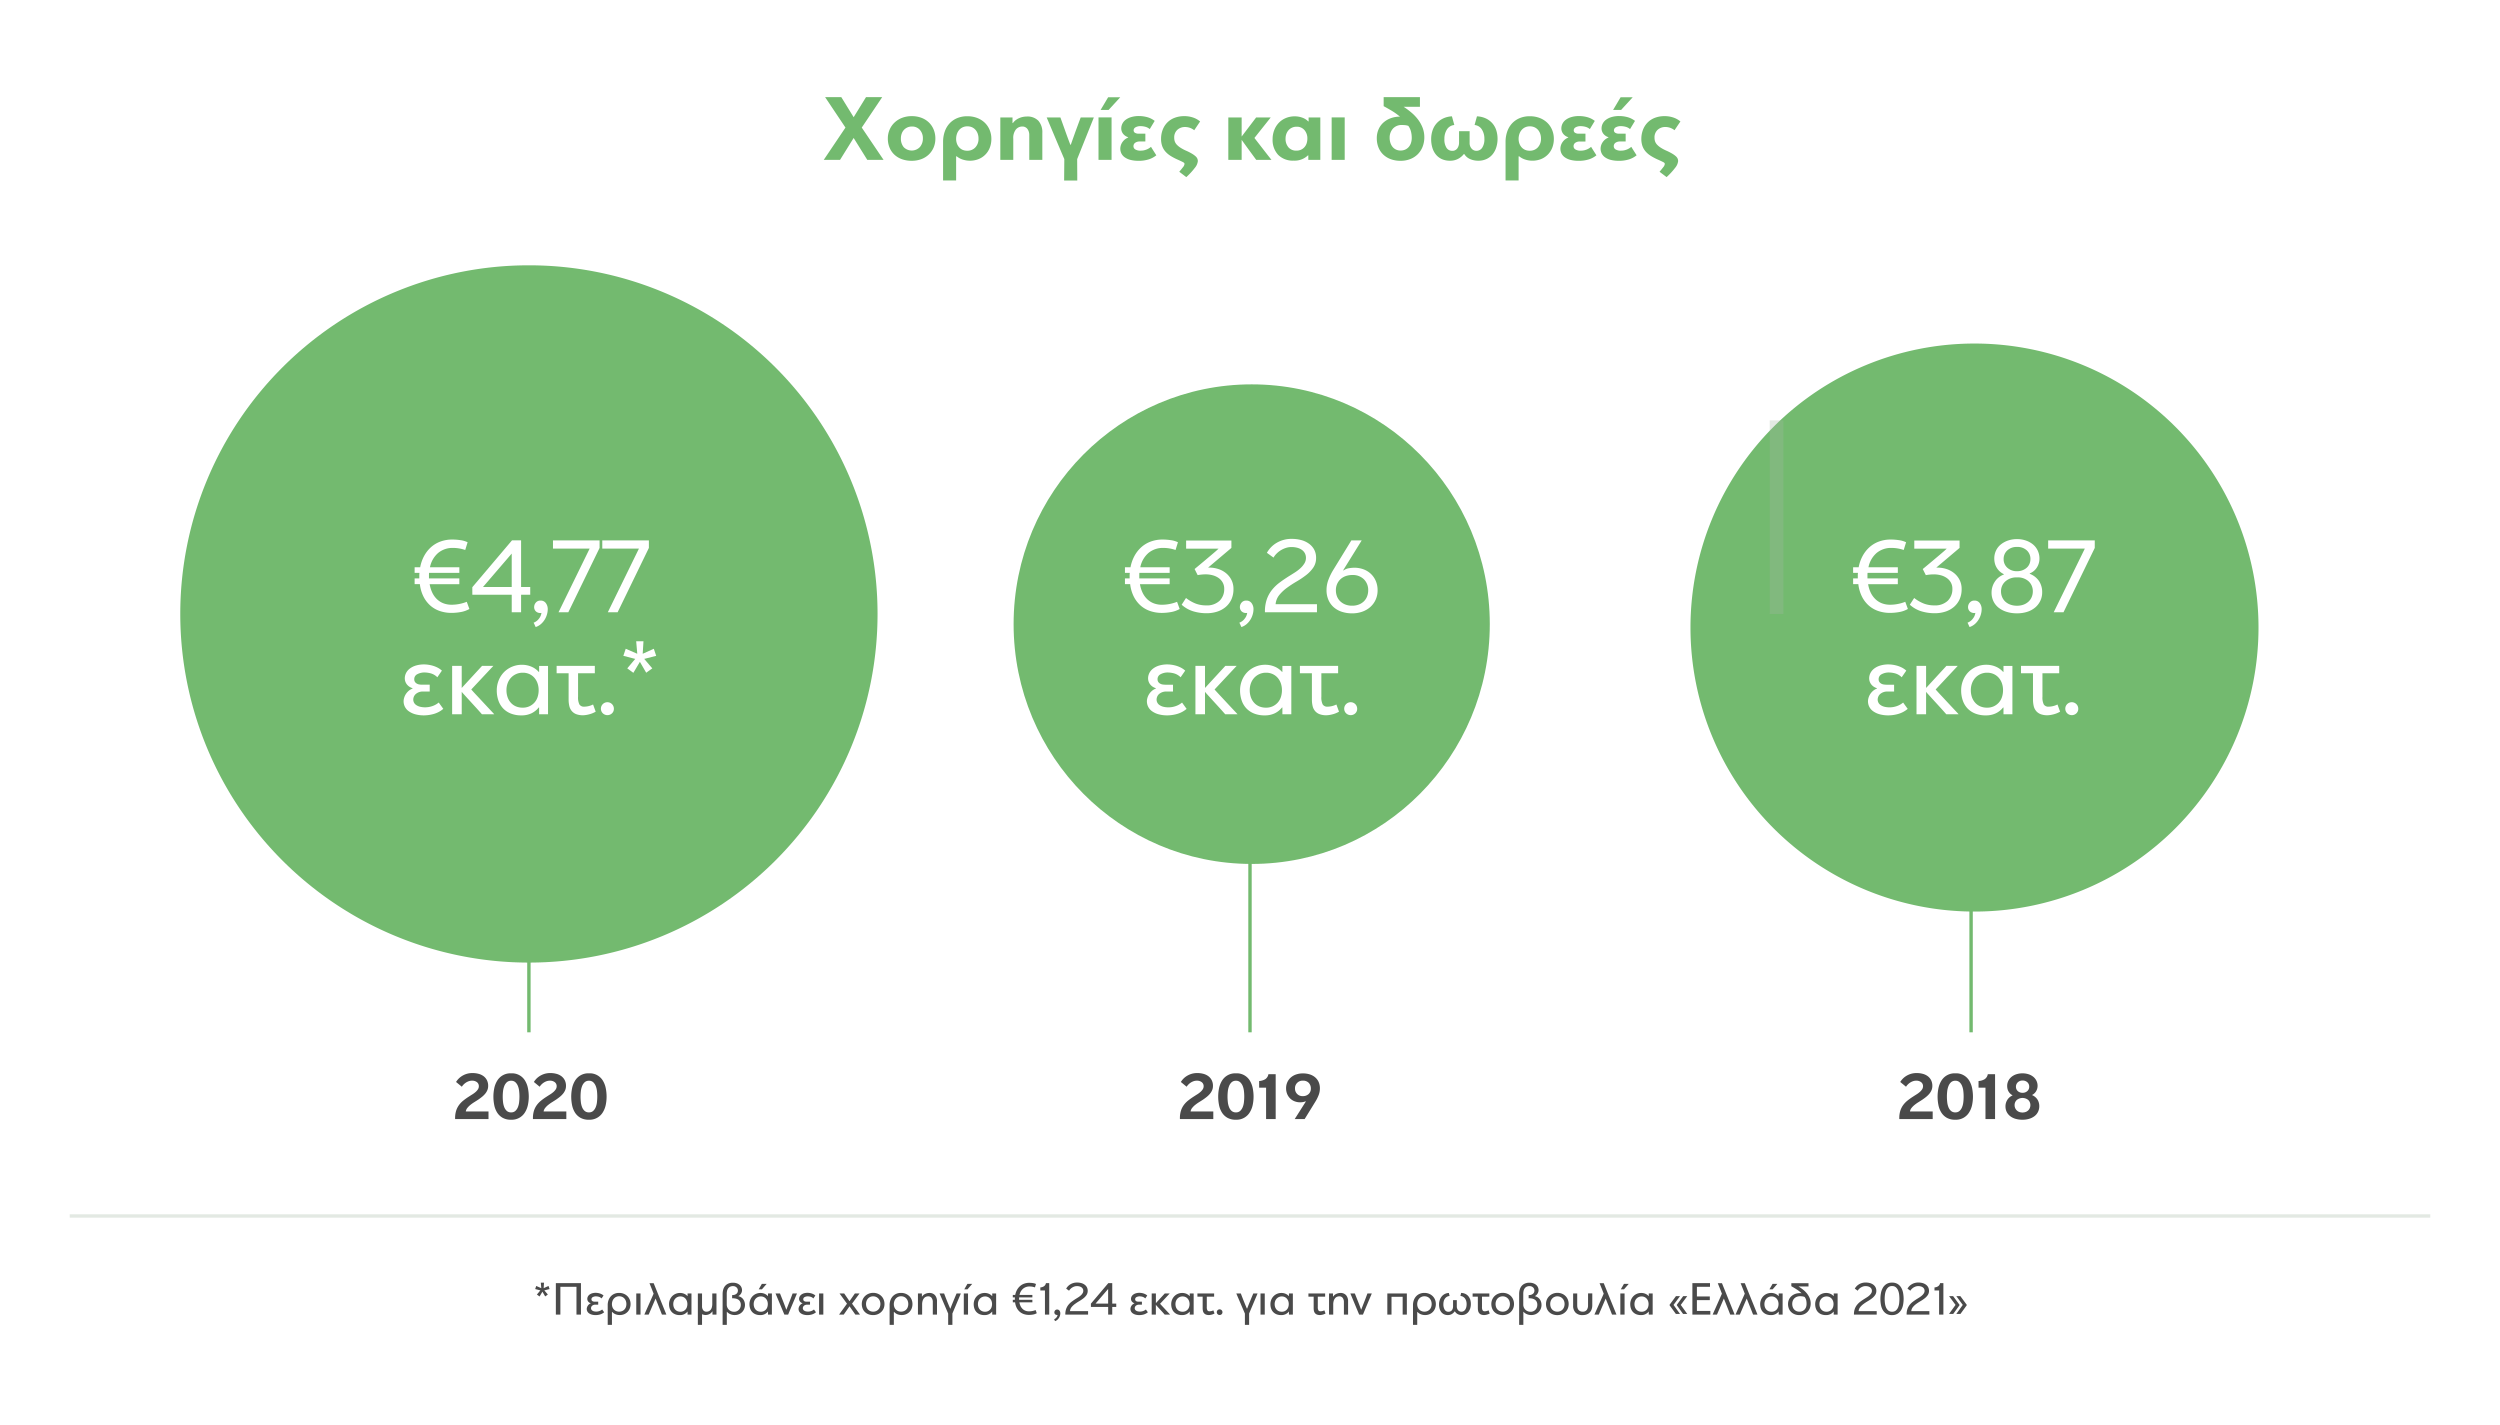 <svg xmlns="http://www.w3.org/2000/svg" xmlns:xlink="http://www.w3.org/1999/xlink" width="735" height="419" viewBox="0 0 735 419">
  <defs>
    <filter id="Rectangle_Copy_3" x="-1.5" y="-0.5" width="738" height="416.61" filterUnits="userSpaceOnUse">
      <feOffset dy="2" input="SourceAlpha"/>
      <feGaussianBlur stdDeviation="2.5" result="blur"/>
      <feFlood flood-opacity="0.2"/>
      <feComposite operator="in" in2="blur"/>
      <feComposite in="SourceGraphic"/>
    </filter>
    <filter id="Path_566" x="45.5" y="70.5" width="220" height="220" filterUnits="userSpaceOnUse">
      <feOffset dy="2" input="SourceAlpha"/>
      <feGaussianBlur stdDeviation="2.5" result="blur-2"/>
      <feFlood flood-opacity="0.2"/>
      <feComposite operator="in" in2="blur-2"/>
      <feComposite in="SourceGraphic"/>
    </filter>
    <filter id="Path_560" x="290.5" y="105.5" width="155" height="156" filterUnits="userSpaceOnUse">
      <feOffset dy="2" input="SourceAlpha"/>
      <feGaussianBlur stdDeviation="2.5" result="blur-3"/>
      <feFlood flood-opacity="0.2"/>
      <feComposite operator="in" in2="blur-3"/>
      <feComposite in="SourceGraphic"/>
    </filter>
    <filter id="Path_561" x="489.5" y="93.5" width="182" height="182" filterUnits="userSpaceOnUse">
      <feOffset dy="2" input="SourceAlpha"/>
      <feGaussianBlur stdDeviation="2.5" result="blur-4"/>
      <feFlood flood-opacity="0.2"/>
      <feComposite operator="in" in2="blur-4"/>
      <feComposite in="SourceGraphic"/>
    </filter>
    <clipPath id="clip-Sponsorships_and_donations_gr">
      <rect width="735" height="419"/>
    </clipPath>
  </defs>
  <g id="Sponsorships_and_donations_gr" data-name="Sponsorships and donations – gr" clip-path="url(#clip-Sponsorships_and_donations_gr)">
    <g transform="matrix(1, 0, 0, 1, 0, 0)" filter="url(#Rectangle_Copy_3)">
      <path id="Rectangle_Copy_3-2" data-name="Rectangle Copy 3" d="M24,0H699a24,24,0,0,1,24,24V377.61a24,24,0,0,1-24,24H24a24,24,0,0,1-24-24V24A24,24,0,0,1,24,0Z" transform="translate(6 5)" fill="#fff" opacity="0.9"/>
    </g>
    <g transform="matrix(1, 0, 0, 1, 0, 0)" filter="url(#Path_566)">
      <path id="Path_566-2" data-name="Path 566" d="M102.5,0A102.5,102.5,0,1,1,0,102.5,102.5,102.5,0,0,1,102.5,0Z" transform="translate(53 76)" fill="#73ba6f"/>
    </g>
    <g transform="matrix(1, 0, 0, 1, 0, 0)" filter="url(#Path_560)">
      <path id="Path_560-2" data-name="Path 560" d="M70,0c38.66,0,70,31.564,70,70.5S108.66,141,70,141,0,109.436,0,70.5,31.34,0,70,0Z" transform="translate(298 111)" fill="#73ba6f"/>
    </g>
    <g transform="matrix(1, 0, 0, 1, 0, 0)" filter="url(#Path_561)">
      <path id="Path_561-2" data-name="Path 561" d="M83.5,0A83.5,83.5,0,1,1,0,83.5,83.5,83.5,0,0,1,83.5,0Z" transform="translate(497 99)" fill="#73ba6f"/>
    </g>
    <path id="MSCI" d="M43.08,8.1a5.578,5.578,0,0,1,.59-.79,5.129,5.129,0,0,1,.99-.86,5.909,5.909,0,0,1,1.41-.69,5.717,5.717,0,0,1,1.87-.28,6.713,6.713,0,0,1,1.78.23,4.243,4.243,0,0,1,1.46.7,3.373,3.373,0,0,1,.98,1.18,3.649,3.649,0,0,1,.36,1.67,3.189,3.189,0,0,1-.24,1.25,4.163,4.163,0,0,1-.65,1.06,6.682,6.682,0,0,1-.93.91q-.52.42-1.08.8-.58.38-1.19.76a11.33,11.33,0,0,0-1.13.8,5.742,5.742,0,0,0-.9.9,2.146,2.146,0,0,0-.46,1.04h6.68V19H42.8v-.36a7.141,7.141,0,0,1,.33-2.16,5.794,5.794,0,0,1,.85-1.64,7.094,7.094,0,0,1,1.27-1.3q.73-.58,1.57-1.12.52-.34,1.05-.67a7.151,7.151,0,0,0,.95-.7,3.918,3.918,0,0,0,.69-.78,1.653,1.653,0,0,0,.27-.93,1.451,1.451,0,0,0-.54-1.17,2.242,2.242,0,0,0-1.48-.45,2.814,2.814,0,0,0-.95.16,3.85,3.85,0,0,0-.83.41,4.076,4.076,0,0,0-.69.57,3.9,3.9,0,0,0-.51.64Zm16.2-2.54a4.459,4.459,0,0,1,4.14,2.25,6.842,6.842,0,0,1,.81,2.21,12.834,12.834,0,0,1,.23,2.38,12.112,12.112,0,0,1-.24,2.38,6.738,6.738,0,0,1-.84,2.19,4.535,4.535,0,0,1-4.14,2.23,4.83,4.83,0,0,1-2.52-.6,4.627,4.627,0,0,1-1.59-1.56,6.532,6.532,0,0,1-.83-2.18,12.715,12.715,0,0,1-.24-2.46,12.262,12.262,0,0,1,.24-2.39,6.872,6.872,0,0,1,.83-2.2,4.52,4.52,0,0,1,4.15-2.25Zm0,2.18A1.8,1.8,0,0,0,58,8.19a3.065,3.065,0,0,0-.75,1.14,5.882,5.882,0,0,0-.36,1.5,14.052,14.052,0,0,0-.09,1.55,14.939,14.939,0,0,0,.09,1.61,5.761,5.761,0,0,0,.36,1.51A2.894,2.894,0,0,0,58,16.61a1.847,1.847,0,0,0,1.28.43,1.755,1.755,0,0,0,1.25-.44,3.061,3.061,0,0,0,.74-1.11,5.622,5.622,0,0,0,.36-1.5,14.938,14.938,0,0,0,.09-1.61,14.664,14.664,0,0,0-.09-1.6,5.609,5.609,0,0,0-.36-1.49,3.061,3.061,0,0,0-.74-1.11A1.755,1.755,0,0,0,59.28,7.74Zm6.68.36a5.578,5.578,0,0,1,.59-.79,5.129,5.129,0,0,1,.99-.86,5.909,5.909,0,0,1,1.41-.69,5.717,5.717,0,0,1,1.87-.28,6.713,6.713,0,0,1,1.78.23,4.243,4.243,0,0,1,1.46.7,3.373,3.373,0,0,1,.98,1.18,3.649,3.649,0,0,1,.36,1.67,3.189,3.189,0,0,1-.24,1.25,4.163,4.163,0,0,1-.65,1.06,6.683,6.683,0,0,1-.93.91q-.52.42-1.08.8-.58.38-1.19.76a11.329,11.329,0,0,0-1.13.8,5.743,5.743,0,0,0-.9.9,2.146,2.146,0,0,0-.46,1.04H75.5V19H65.68v-.36a7.14,7.14,0,0,1,.33-2.16,5.794,5.794,0,0,1,.85-1.64,7.094,7.094,0,0,1,1.27-1.3q.73-.58,1.57-1.12.52-.34,1.05-.67a7.151,7.151,0,0,0,.95-.7,3.918,3.918,0,0,0,.69-.78,1.653,1.653,0,0,0,.27-.93,1.451,1.451,0,0,0-.54-1.17,2.242,2.242,0,0,0-1.48-.45,2.814,2.814,0,0,0-.95.16,3.85,3.85,0,0,0-.83.41,4.076,4.076,0,0,0-.69.57,3.9,3.9,0,0,0-.51.64Zm16.2-2.54A4.459,4.459,0,0,1,86.3,7.81a6.841,6.841,0,0,1,.81,2.21,12.834,12.834,0,0,1,.23,2.38,12.112,12.112,0,0,1-.24,2.38,6.738,6.738,0,0,1-.84,2.19,4.535,4.535,0,0,1-4.14,2.23,4.83,4.83,0,0,1-2.52-.6,4.627,4.627,0,0,1-1.59-1.56,6.532,6.532,0,0,1-.83-2.18,12.715,12.715,0,0,1-.24-2.46,12.262,12.262,0,0,1,.24-2.39,6.872,6.872,0,0,1,.83-2.2,4.52,4.52,0,0,1,4.15-2.25Zm0,2.18a1.8,1.8,0,0,0-1.28.45,3.065,3.065,0,0,0-.75,1.14,5.882,5.882,0,0,0-.36,1.5,14.051,14.051,0,0,0-.09,1.55,14.937,14.937,0,0,0,.09,1.61,5.76,5.76,0,0,0,.36,1.51,2.894,2.894,0,0,0,.75,1.11,1.847,1.847,0,0,0,1.28.43,1.755,1.755,0,0,0,1.25-.44,3.061,3.061,0,0,0,.74-1.11,5.622,5.622,0,0,0,.36-1.5,14.937,14.937,0,0,0,.09-1.61,14.663,14.663,0,0,0-.09-1.6,5.61,5.61,0,0,0-.36-1.49,3.061,3.061,0,0,0-.74-1.11A1.755,1.755,0,0,0,82.16,7.74Z" transform="translate(91 310)" fill="#4a4a4a"/>
    <path id="MSCI-2" data-name="MSCI" d="M44.67,8.1a5.578,5.578,0,0,1,.59-.79,5.129,5.129,0,0,1,.99-.86,5.909,5.909,0,0,1,1.41-.69,5.717,5.717,0,0,1,1.87-.28,6.713,6.713,0,0,1,1.78.23,4.243,4.243,0,0,1,1.46.7,3.373,3.373,0,0,1,.98,1.18,3.649,3.649,0,0,1,.36,1.67,3.189,3.189,0,0,1-.24,1.25,4.163,4.163,0,0,1-.65,1.06,6.682,6.682,0,0,1-.93.91q-.52.42-1.08.8-.58.38-1.19.76a11.33,11.33,0,0,0-1.13.8,5.742,5.742,0,0,0-.9.9,2.146,2.146,0,0,0-.46,1.04h6.68V19H44.39v-.36a7.141,7.141,0,0,1,.33-2.16,5.794,5.794,0,0,1,.85-1.64,7.094,7.094,0,0,1,1.27-1.3q.73-.58,1.57-1.12.52-.34,1.05-.67a7.151,7.151,0,0,0,.95-.7,3.918,3.918,0,0,0,.69-.78,1.653,1.653,0,0,0,.27-.93,1.451,1.451,0,0,0-.54-1.17,2.242,2.242,0,0,0-1.48-.45,2.814,2.814,0,0,0-.95.16,3.85,3.85,0,0,0-.83.41,4.076,4.076,0,0,0-.69.57,3.9,3.9,0,0,0-.51.64Zm16.2-2.54a4.459,4.459,0,0,1,4.14,2.25,6.842,6.842,0,0,1,.81,2.21,12.834,12.834,0,0,1,.23,2.38,12.112,12.112,0,0,1-.24,2.38,6.738,6.738,0,0,1-.84,2.19,4.535,4.535,0,0,1-4.14,2.23,4.83,4.83,0,0,1-2.52-.6,4.627,4.627,0,0,1-1.59-1.56,6.532,6.532,0,0,1-.83-2.18,12.715,12.715,0,0,1-.24-2.46,12.262,12.262,0,0,1,.24-2.39,6.872,6.872,0,0,1,.83-2.2,4.52,4.52,0,0,1,4.15-2.25Zm0,2.18a1.8,1.8,0,0,0-1.28.45,3.065,3.065,0,0,0-.75,1.14,5.882,5.882,0,0,0-.36,1.5,14.052,14.052,0,0,0-.09,1.55,14.939,14.939,0,0,0,.09,1.61,5.761,5.761,0,0,0,.36,1.51,2.894,2.894,0,0,0,.75,1.11,1.847,1.847,0,0,0,1.28.43,1.755,1.755,0,0,0,1.25-.44,3.061,3.061,0,0,0,.74-1.11,5.622,5.622,0,0,0,.36-1.5,14.938,14.938,0,0,0,.09-1.61,14.664,14.664,0,0,0-.09-1.6,5.609,5.609,0,0,0-.36-1.49,3.061,3.061,0,0,0-.74-1.11A1.755,1.755,0,0,0,60.87,7.74Zm8.86,2.04H67.69V7.82a4.055,4.055,0,0,0,1.79-.53,2.218,2.218,0,0,0,.93-1.47h2.14V19H69.73ZM78.15,19l3.26-5.14q-.06-.06-.06-.08a3.582,3.582,0,0,1-.79.23,4.7,4.7,0,0,1-.79.07,4.415,4.415,0,0,1-1.71-.32,3.824,3.824,0,0,1-2.15-2.17,4.349,4.349,0,0,1-.3-1.63,4.289,4.289,0,0,1,.36-1.78A4.063,4.063,0,0,1,76.98,6.8a4.608,4.608,0,0,1,1.56-.9,6.089,6.089,0,0,1,2.03-.32,6.486,6.486,0,0,1,2.02.3,4.537,4.537,0,0,1,1.58.87,3.883,3.883,0,0,1,1.02,1.38,4.512,4.512,0,0,1,.36,1.85,5.644,5.644,0,0,1-.33,1.88A11.375,11.375,0,0,1,84.15,14l-3.08,5Zm2.4-6.74a2.378,2.378,0,0,0,1.68-.61,2.113,2.113,0,0,0,.66-1.63,2.347,2.347,0,0,0-.6-1.64,2.206,2.206,0,0,0-1.72-.66,2.2,2.2,0,0,0-2.34,2.3,2.178,2.178,0,0,0,2.32,2.24Z" transform="translate(302.5 310)" fill="#4a4a4a"/>
    <path id="MSCI-3" data-name="MSCI" d="M44.67,8.1a5.578,5.578,0,0,1,.59-.79,5.129,5.129,0,0,1,.99-.86,5.909,5.909,0,0,1,1.41-.69,5.717,5.717,0,0,1,1.87-.28,6.713,6.713,0,0,1,1.78.23,4.243,4.243,0,0,1,1.46.7,3.373,3.373,0,0,1,.98,1.18,3.649,3.649,0,0,1,.36,1.67,3.189,3.189,0,0,1-.24,1.25,4.163,4.163,0,0,1-.65,1.06,6.682,6.682,0,0,1-.93.91q-.52.42-1.08.8-.58.38-1.19.76a11.33,11.33,0,0,0-1.13.8,5.742,5.742,0,0,0-.9.9,2.146,2.146,0,0,0-.46,1.04h6.68V19H44.39v-.36a7.141,7.141,0,0,1,.33-2.16,5.794,5.794,0,0,1,.85-1.64,7.094,7.094,0,0,1,1.27-1.3q.73-.58,1.57-1.12.52-.34,1.05-.67a7.151,7.151,0,0,0,.95-.7,3.918,3.918,0,0,0,.69-.78,1.653,1.653,0,0,0,.27-.93,1.451,1.451,0,0,0-.54-1.17,2.242,2.242,0,0,0-1.48-.45,2.814,2.814,0,0,0-.95.16,3.85,3.85,0,0,0-.83.41,4.076,4.076,0,0,0-.69.57,3.9,3.9,0,0,0-.51.64Zm16.2-2.54a4.459,4.459,0,0,1,4.14,2.25,6.842,6.842,0,0,1,.81,2.21,12.834,12.834,0,0,1,.23,2.38,12.112,12.112,0,0,1-.24,2.38,6.738,6.738,0,0,1-.84,2.19,4.535,4.535,0,0,1-4.14,2.23,4.83,4.83,0,0,1-2.52-.6,4.627,4.627,0,0,1-1.59-1.56,6.532,6.532,0,0,1-.83-2.18,12.715,12.715,0,0,1-.24-2.46,12.262,12.262,0,0,1,.24-2.39,6.872,6.872,0,0,1,.83-2.2,4.52,4.52,0,0,1,4.15-2.25Zm0,2.18a1.8,1.8,0,0,0-1.28.45,3.065,3.065,0,0,0-.75,1.14,5.882,5.882,0,0,0-.36,1.5,14.052,14.052,0,0,0-.09,1.55,14.939,14.939,0,0,0,.09,1.61,5.761,5.761,0,0,0,.36,1.51,2.894,2.894,0,0,0,.75,1.11,1.847,1.847,0,0,0,1.28.43,1.755,1.755,0,0,0,1.25-.44,3.061,3.061,0,0,0,.74-1.11,5.622,5.622,0,0,0,.36-1.5,14.938,14.938,0,0,0,.09-1.61,14.664,14.664,0,0,0-.09-1.6,5.609,5.609,0,0,0-.36-1.49,3.061,3.061,0,0,0-.74-1.11A1.755,1.755,0,0,0,60.87,7.74Zm8.86,2.04H67.69V7.82a4.055,4.055,0,0,0,1.79-.53,2.218,2.218,0,0,0,.93-1.47h2.14V19H69.73ZM82.59,9.5a1.722,1.722,0,0,0-.54-1.31,1.983,1.983,0,0,0-1.42-.51,1.934,1.934,0,0,0-1.4.52,1.73,1.73,0,0,0-.54,1.3,1.667,1.667,0,0,0,.54,1.28,2.007,2.007,0,0,0,1.42.5,1.965,1.965,0,0,0,1.39-.51A1.661,1.661,0,0,0,82.59,9.5Zm.34,5.42a2.069,2.069,0,0,0-.6-1.51,2.688,2.688,0,0,0-3.41,0,2.018,2.018,0,0,0-.63,1.51,2.165,2.165,0,0,0,.16.83,2.087,2.087,0,0,0,.46.69,2.119,2.119,0,0,0,.73.47,2.852,2.852,0,0,0,1.94,0,2.119,2.119,0,0,0,.73-.47,2.087,2.087,0,0,0,.46-.69A2.165,2.165,0,0,0,82.93,14.92Zm.54-2.94a3.431,3.431,0,0,1,1.58,1.35,3.621,3.621,0,0,1,.5,1.87,3.787,3.787,0,0,1-.35,1.64,3.527,3.527,0,0,1-1,1.26,4.8,4.8,0,0,1-1.56.81,6.666,6.666,0,0,1-2.03.29,7.138,7.138,0,0,1-2.08-.28,4.65,4.65,0,0,1-1.57-.8,3.578,3.578,0,0,1-1-1.24,3.657,3.657,0,0,1-.35-1.62,3.532,3.532,0,0,1,.53-1.87,3.3,3.3,0,0,1,1.51-1.31l.02-.08a2.7,2.7,0,0,1-.76-.57,3.067,3.067,0,0,1-.48-.69,2.771,2.771,0,0,1-.25-.74,3.98,3.98,0,0,1-.07-.72,3.333,3.333,0,0,1,.35-1.53,3.569,3.569,0,0,1,.96-1.18,4.363,4.363,0,0,1,1.43-.75,5.792,5.792,0,0,1,1.76-.26,5.66,5.66,0,0,1,1.78.27,4.271,4.271,0,0,1,1.41.76,3.482,3.482,0,0,1,.92,1.17,3.39,3.39,0,0,1,.33,1.5,3.045,3.045,0,0,1-.41,1.51,2.813,2.813,0,0,1-1.17,1.13Z" transform="translate(514 310)" fill="#4a4a4a"/>
    <path id="score1_10" d="M51.068,6.092l-.784.56-.812-1.4-.84,1.414-.784-.574L48.87,4.874l-1.526-.392.308-.91,1.484.644L49,2.606h.938l-.1,1.61,1.428-.644.308.91-1.54.392ZM59.482,12V3.824H54.75V12H53.42V2.746H60.8V12Zm5.684.14a4.2,4.2,0,0,1-1.183-.147,2.614,2.614,0,0,1-.826-.392,1.54,1.54,0,0,1-.588-1.694,1.838,1.838,0,0,1,.2-.455,1.955,1.955,0,0,1,.35-.427,1.668,1.668,0,0,1,.539-.329V8.64a1.426,1.426,0,0,1-.763-.532,1.283,1.283,0,0,1-.231-.714,1.533,1.533,0,0,1,.168-.707,1.679,1.679,0,0,1,.49-.574,2.46,2.46,0,0,1,.784-.385,3.675,3.675,0,0,1,1.064-.14,3.768,3.768,0,0,1,.469.035,4.29,4.29,0,0,1,.581.119,3.542,3.542,0,0,1,.623.238,2.589,2.589,0,0,1,.6.406l-.588.854a1.9,1.9,0,0,0-.854-.5,3.291,3.291,0,0,0-.784-.112,1.919,1.919,0,0,0-.931.217.7.7,0,0,0-.4.651.6.6,0,0,0,.091.343.711.711,0,0,0,.238.217.947.947,0,0,0,.329.112,2.391,2.391,0,0,0,.364.028h.966v.882h-.784a1.4,1.4,0,0,0-1.008.315.982.982,0,0,0-.322.721.862.862,0,0,0,.084.364.843.843,0,0,0,.273.322,1.5,1.5,0,0,0,.483.224,2.69,2.69,0,0,0,.728.084,2.8,2.8,0,0,0,.861-.147,2.575,2.575,0,0,0,.847-.469l.588.812a3.238,3.238,0,0,1-1.253.665A4.753,4.753,0,0,1,65.166,12.14Zm4.746-.882V15.01H68.666V9.172a4.18,4.18,0,0,1,.217-1.344,3.382,3.382,0,0,1,.637-1.134,3.071,3.071,0,0,1,1.05-.784,3.408,3.408,0,0,1,1.456-.294,3.554,3.554,0,0,1,1.358.252,3.255,3.255,0,0,1,1.064.693A3.069,3.069,0,0,1,75.141,7.6a3.384,3.384,0,0,1,.245,1.288,3.493,3.493,0,0,1-.231,1.288A3.062,3.062,0,0,1,74.5,11.2a3,3,0,0,1-1,.679,3.3,3.3,0,0,1-1.295.245,3.269,3.269,0,0,1-1.232-.231,2.628,2.628,0,0,1-.98-.679Zm4.242-2.38a2.664,2.664,0,0,0-.14-.861,2.156,2.156,0,0,0-.413-.728,1.961,1.961,0,0,0-.665-.5,2.1,2.1,0,0,0-.9-.182,2,2,0,0,0-1.561.693,2.225,2.225,0,0,0-.42.742,2.712,2.712,0,0,0-.147.889,2.5,2.5,0,0,0,.14.833,1.993,1.993,0,0,0,1.085,1.183,2.32,2.32,0,0,0,1.75.021A1.982,1.982,0,0,0,74,9.809,2.65,2.65,0,0,0,74.154,8.878ZM77.066,12V5.77h1.246V12Zm3.64,0H79.432l2.73-6.16q-.182-.462-.322-.826T81.56,4.3q-.14-.35-.287-.721t-.329-.819h1.232L85.914,12h-1.3q-.462-1.19-.931-2.366t-.945-2.366Zm9.338-5.348a2.042,2.042,0,0,0-1.533.665,2.108,2.108,0,0,0-.42.707,2.53,2.53,0,0,0-.147.868,2.734,2.734,0,0,0,.14.9,2.092,2.092,0,0,0,.413.714,1.864,1.864,0,0,0,.658.476,2.205,2.205,0,0,0,.889.168,1.978,1.978,0,0,0,.868-.182,2.015,2.015,0,0,0,.644-.483,1.98,1.98,0,0,0,.4-.714,2.837,2.837,0,0,0,.133-.875,2.644,2.644,0,0,0-.14-.868,2.155,2.155,0,0,0-.406-.714,1.888,1.888,0,0,0-.644-.483A2.01,2.01,0,0,0,90.044,6.652Zm2.1-.112V5.784h1.148V12H92.144v-.868q-.028,0-.028-.007s0-.007-.014-.007a2.7,2.7,0,0,1-.931.749,2.927,2.927,0,0,1-1.309.273A3.6,3.6,0,0,1,88.5,11.9a2.776,2.776,0,0,1-.987-.658,2.809,2.809,0,0,1-.609-1.015A3.909,3.909,0,0,1,86.7,8.92a3.384,3.384,0,0,1,.245-1.288,3.234,3.234,0,0,1,.672-1.043,3.16,3.16,0,0,1,1.022-.7,3.245,3.245,0,0,1,1.309-.259,3.061,3.061,0,0,1,1.2.238,2.584,2.584,0,0,1,.959.686ZM96.4,5.77V9.48a1.915,1.915,0,0,0,.343,1.225,1.176,1.176,0,0,0,.973.427A1.677,1.677,0,0,0,98.388,11a1.4,1.4,0,0,0,.539-.42,2.039,2.039,0,0,0,.357-.735,4.084,4.084,0,0,0,.126-1.092V5.77h1.232V12H99.466v-.924h-.028q-.028,0-.028-.014a2.145,2.145,0,0,1-.889.8,2.45,2.45,0,0,1-1.043.245,2.27,2.27,0,0,1-1.078-.238V15.01H95.168V5.77Zm6.048,9.24V5.952a4.973,4.973,0,0,1,.147-1.2,2.941,2.941,0,0,1,.5-1.071,2.623,2.623,0,0,1,.945-.77,3.273,3.273,0,0,1,1.47-.294,3.306,3.306,0,0,1,1.078.168,2.6,2.6,0,0,1,.84.462,2,2,0,0,1,.539.707,2.111,2.111,0,0,1,.189.889,1.846,1.846,0,0,1-.042.35,1.912,1.912,0,0,1-.161.455,2.14,2.14,0,0,1-.322.476,2,2,0,0,1-.525.413v.042a2.534,2.534,0,0,1,.826.357,2.258,2.258,0,0,1,.6.588,2.7,2.7,0,0,1,.364.756,2.934,2.934,0,0,1,.126.861,3.026,3.026,0,0,1-.217,1.141,2.993,2.993,0,0,1-.609.952,2.808,2.808,0,0,1-.952.651,3.155,3.155,0,0,1-1.246.238,3.112,3.112,0,0,1-1.358-.294,2.427,2.427,0,0,1-.9-.658h-.056V15.01Zm3.4-3.85a1.868,1.868,0,0,0,.777-.161,1.937,1.937,0,0,0,.616-.434,2.008,2.008,0,0,0,.406-.637,2.037,2.037,0,0,0,.147-.77,2.007,2.007,0,0,0-.224-1.015,1.6,1.6,0,0,0-.588-.595,2.438,2.438,0,0,0-.819-.287,5.486,5.486,0,0,0-.917-.077V6.26a2.272,2.272,0,0,0,.784-.119,1.617,1.617,0,0,0,.525-.3,1.088,1.088,0,0,0,.294-.413,1.306,1.306,0,0,0,.091-.483,1.255,1.255,0,0,0-.126-.581,1.3,1.3,0,0,0-.329-.413,1.4,1.4,0,0,0-.455-.252,1.545,1.545,0,0,0-.49-.084,1.937,1.937,0,0,0-.924.2,1.544,1.544,0,0,0-.574.518,2.1,2.1,0,0,0-.294.721,3.9,3.9,0,0,0-.084.8v3.22a2.073,2.073,0,0,0,.147.756,2.035,2.035,0,0,0,.427.672,2.147,2.147,0,0,0,.686.476A2.237,2.237,0,0,0,105.85,11.16Zm7.84-4.508a2.042,2.042,0,0,0-1.533.665,2.108,2.108,0,0,0-.42.707,2.53,2.53,0,0,0-.147.868,2.734,2.734,0,0,0,.14.9,2.092,2.092,0,0,0,.413.714,1.864,1.864,0,0,0,.658.476,2.205,2.205,0,0,0,.889.168,1.978,1.978,0,0,0,.868-.182,2.015,2.015,0,0,0,.644-.483,1.98,1.98,0,0,0,.4-.714,2.837,2.837,0,0,0,.133-.875,2.644,2.644,0,0,0-.14-.868,2.155,2.155,0,0,0-.406-.714,1.888,1.888,0,0,0-.644-.483A2.01,2.01,0,0,0,113.69,6.652Zm2.1-.112V5.784h1.148V12H115.79v-.868q-.028,0-.028-.007s0-.007-.014-.007a2.7,2.7,0,0,1-.931.749,2.927,2.927,0,0,1-1.309.273,3.6,3.6,0,0,1-1.358-.238,2.776,2.776,0,0,1-.987-.658,2.809,2.809,0,0,1-.609-1.015,3.909,3.909,0,0,1-.21-1.309,3.384,3.384,0,0,1,.245-1.288,3.234,3.234,0,0,1,.672-1.043,3.16,3.16,0,0,1,1.022-.7,3.245,3.245,0,0,1,1.309-.259,3.061,3.061,0,0,1,1.2.238,2.584,2.584,0,0,1,.959.686ZM115.4,2.956,114,4.566h-.938l.924-1.61ZM120.606,12q-.658-1.568-1.3-3.115T118,5.77h1.316q.476,1.19.945,2.38t.9,2.38h.042q.462-1.19.924-2.373t.9-2.387h1.288q-.658,1.568-1.309,3.115T121.712,12Zm6.832.14a4.2,4.2,0,0,1-1.183-.147,2.614,2.614,0,0,1-.826-.392,1.54,1.54,0,0,1-.588-1.694,1.838,1.838,0,0,1,.2-.455,1.955,1.955,0,0,1,.35-.427,1.668,1.668,0,0,1,.539-.329V8.64a1.426,1.426,0,0,1-.763-.532,1.283,1.283,0,0,1-.231-.714,1.532,1.532,0,0,1,.168-.707,1.679,1.679,0,0,1,.49-.574,2.46,2.46,0,0,1,.784-.385,3.674,3.674,0,0,1,1.064-.14,3.768,3.768,0,0,1,.469.035,4.291,4.291,0,0,1,.581.119,3.542,3.542,0,0,1,.623.238,2.588,2.588,0,0,1,.6.406l-.588.854a1.9,1.9,0,0,0-.854-.5,3.291,3.291,0,0,0-.784-.112,1.919,1.919,0,0,0-.931.217.7.7,0,0,0-.4.651.6.6,0,0,0,.091.343.711.711,0,0,0,.238.217.947.947,0,0,0,.329.112,2.391,2.391,0,0,0,.364.028h.966v.882h-.784a1.4,1.4,0,0,0-1.008.315.982.982,0,0,0-.322.721.862.862,0,0,0,.084.364.843.843,0,0,0,.273.322,1.5,1.5,0,0,0,.483.224,2.69,2.69,0,0,0,.728.084,2.8,2.8,0,0,0,.861-.147,2.575,2.575,0,0,0,.847-.469l.588.812a3.238,3.238,0,0,1-1.253.665A4.753,4.753,0,0,1,127.438,12.14Zm3.374-.14V5.77h1.246V12ZM140.5,8.78,142.852,12H141.48l-1.722-2.45L138.05,12h-1.372l2.338-3.22-2.2-3.01h1.372l1.568,2.282L141.34,5.77h1.372ZM146.716,5.6a3.5,3.5,0,0,1,1.351.252,3.192,3.192,0,0,1,1.05.693A3.034,3.034,0,0,1,149.8,7.59a3.471,3.471,0,0,1,.238,1.288,3.368,3.368,0,0,1-.245,1.3A3.061,3.061,0,0,1,149.1,11.2a3.25,3.25,0,0,1-1.05.686,3.463,3.463,0,0,1-1.337.252,3.724,3.724,0,0,1-1.407-.252,3.084,3.084,0,0,1-1.057-.693,2.931,2.931,0,0,1-.658-1.036,3.606,3.606,0,0,1-.224-1.281,3.3,3.3,0,0,1,.252-1.288,3.1,3.1,0,0,1,.707-1.043,3.356,3.356,0,0,1,1.064-.693A3.426,3.426,0,0,1,146.716,5.6Zm0,1.022a2.106,2.106,0,0,0-.868.175,1.924,1.924,0,0,0-.665.483,2.187,2.187,0,0,0-.42.714,2.53,2.53,0,0,0-.147.868,2.8,2.8,0,0,0,.14.9,2.008,2.008,0,0,0,.413.714,1.987,1.987,0,0,0,.658.476,2.128,2.128,0,0,0,.889.175,2.1,2.1,0,0,0,.9-.182,2,2,0,0,0,.665-.49,2.08,2.08,0,0,0,.413-.721,2.707,2.707,0,0,0,.14-.875A2.53,2.53,0,0,0,148.683,8a2.125,2.125,0,0,0-.427-.714,2,2,0,0,0-.672-.483A2.106,2.106,0,0,0,146.716,6.624Zm6.076,4.634V15.01h-1.246V9.172a4.18,4.18,0,0,1,.217-1.344,3.382,3.382,0,0,1,.637-1.134,3.072,3.072,0,0,1,1.05-.784,3.408,3.408,0,0,1,1.456-.294,3.554,3.554,0,0,1,1.358.252,3.254,3.254,0,0,1,1.064.693,3.069,3.069,0,0,1,.693,1.043,3.384,3.384,0,0,1,.245,1.288,3.493,3.493,0,0,1-.231,1.288,3.062,3.062,0,0,1-.651,1.022,3,3,0,0,1-1,.679,3.3,3.3,0,0,1-1.295.245,3.269,3.269,0,0,1-1.232-.231,2.627,2.627,0,0,1-.98-.679Zm4.242-2.38a2.663,2.663,0,0,0-.14-.861,2.156,2.156,0,0,0-.413-.728,1.96,1.96,0,0,0-.665-.5,2.1,2.1,0,0,0-.9-.182,2,2,0,0,0-1.561.693,2.225,2.225,0,0,0-.42.742,2.712,2.712,0,0,0-.147.889,2.5,2.5,0,0,0,.14.833,1.993,1.993,0,0,0,1.085,1.183,2.32,2.32,0,0,0,1.75.021,1.982,1.982,0,0,0,1.113-1.162A2.65,2.65,0,0,0,157.034,8.878ZM164.244,12V8.332a2.009,2.009,0,0,0-.35-1.253,1.18,1.18,0,0,0-.994-.455,1.779,1.779,0,0,0-.686.133,1.461,1.461,0,0,0-.567.427,2.226,2.226,0,0,0-.392.749,3.6,3.6,0,0,0-.147,1.1V12h-1.232V5.77h1.162v.924h.056a2.2,2.2,0,0,1,.98-.819,2.913,2.913,0,0,1,1.12-.245,2.153,2.153,0,0,1,1.694.658,2.746,2.746,0,0,1,.588,1.89V12Zm5.18-1.778q.112-.294.252-.658t.35-.875q.21-.511.5-1.218t.714-1.7h1.26q-.63,1.484-1.246,2.947t-1.246,2.947V15.01h-1.246V11.692L166.232,5.77h1.33q.35.924.616,1.6t.476,1.19q.21.511.378.91t.322.749ZM173.358,12V5.77H174.6V12Zm2.478-9.044-1.4,1.61H173.5l.924-1.61Zm3.78,3.7a2.042,2.042,0,0,0-1.533.665,2.108,2.108,0,0,0-.42.707,2.53,2.53,0,0,0-.147.868,2.734,2.734,0,0,0,.14.9,2.092,2.092,0,0,0,.413.714,1.864,1.864,0,0,0,.658.476,2.205,2.205,0,0,0,.889.168,1.977,1.977,0,0,0,.868-.182,2.015,2.015,0,0,0,.644-.483,1.98,1.98,0,0,0,.4-.714,2.837,2.837,0,0,0,.133-.875,2.644,2.644,0,0,0-.14-.868,2.155,2.155,0,0,0-.406-.714,1.888,1.888,0,0,0-.644-.483A2.01,2.01,0,0,0,179.616,6.652Zm2.1-.112V5.784h1.148V12h-1.148v-.868q-.028,0-.028-.007s0-.007-.014-.007a2.7,2.7,0,0,1-.931.749,2.927,2.927,0,0,1-1.309.273,3.6,3.6,0,0,1-1.358-.238,2.776,2.776,0,0,1-.987-.658,2.809,2.809,0,0,1-.609-1.015,3.909,3.909,0,0,1-.21-1.309,3.384,3.384,0,0,1,.245-1.288,3.234,3.234,0,0,1,.672-1.043,3.16,3.16,0,0,1,1.022-.7,3.245,3.245,0,0,1,1.309-.259,3.061,3.061,0,0,1,1.2.238,2.584,2.584,0,0,1,.959.686Zm6.048,1.106h.6V7.212a1.425,1.425,0,0,1,.028-.28h-.63V6.218h.714a4.922,4.922,0,0,1,.483-1.407,4.236,4.236,0,0,1,.861-1.134,3.761,3.761,0,0,1,1.225-.756,4.382,4.382,0,0,1,1.589-.273,7.255,7.255,0,0,1,1.008.077,3.043,3.043,0,0,1,.938.273l-.308.994a4.854,4.854,0,0,0-1.568-.266,2.9,2.9,0,0,0-1.911.644,3.273,3.273,0,0,0-1.057,1.848h3.78v.714h-3.892a2.279,2.279,0,0,0-.014.252v.462h3.906v.742H189.7a4.168,4.168,0,0,0,.322,1.057,2.9,2.9,0,0,0,.581.84,2.507,2.507,0,0,0,.84.553,2.943,2.943,0,0,0,1.113.2,5.233,5.233,0,0,0,.924-.091,5.122,5.122,0,0,0,.994-.287l.336.924a3.453,3.453,0,0,1-1.134.4,6.857,6.857,0,0,1-1.148.1,4.668,4.668,0,0,1-1.512-.238,3.588,3.588,0,0,1-1.232-.707,3.854,3.854,0,0,1-.882-1.155,4.772,4.772,0,0,1-.462-1.6h-.672Zm9.45-2.744h-1.358v-.9a2.238,2.238,0,0,0,1.071-.343,1.469,1.469,0,0,0,.581-.917h.966V12h-1.26Zm2.7,8.442a1.541,1.541,0,0,0,.707-.546,1.449,1.449,0,0,0,.3-.714.491.491,0,0,1-.14.014.806.806,0,0,1-.574-.21.749.749,0,0,1-.224-.574.874.874,0,0,1,.21-.546.738.738,0,0,1,.616-.266.789.789,0,0,1,.686.336,1.3,1.3,0,0,1,.238.77,2.494,2.494,0,0,1-.091.637,2.656,2.656,0,0,1-.28.665,2.5,2.5,0,0,1-.483.588,2,2,0,0,1-.7.406q-.07-.14-.133-.28T199.916,13.344Zm3.542-8.988a3.427,3.427,0,0,1,1.253-1.281,3.714,3.714,0,0,1,1.981-.511,4.558,4.558,0,0,1,1.162.147,3.028,3.028,0,0,1,.994.455,2.282,2.282,0,0,1,.686.763,2.206,2.206,0,0,1,.252,1.085,2.153,2.153,0,0,1-.364,1.246,4.291,4.291,0,0,1-.924.966,11.306,11.306,0,0,1-1.218.819,14.4,14.4,0,0,0-1.232.805,5.353,5.353,0,0,0-.987.924,2.183,2.183,0,0,0-.483,1.19h5.32V12h-6.692v-.154a4.749,4.749,0,0,1,.252-1.54,4.124,4.124,0,0,1,.658-1.183,5.363,5.363,0,0,1,.994-.952q.574-.427,1.246-.847.364-.224.742-.469a4.961,4.961,0,0,0,.686-.532,2.888,2.888,0,0,0,.5-.609,1.322,1.322,0,0,0,.2-.7,1.222,1.222,0,0,0-.553-1.057,1.857,1.857,0,0,0-.6-.259,2.935,2.935,0,0,0-.714-.084,2.309,2.309,0,0,0-.735.119,3.039,3.039,0,0,0-.658.308,2.89,2.89,0,0,0-.539.434,2.376,2.376,0,0,0-.378.5Zm7.266,4.424,5.11-6.034H217V8.752h1.176v.994H217V12h-1.2V9.746h-5.068Zm5.068-.028v-4.3l-3.7,4.3Zm9.226,3.388a4.2,4.2,0,0,1-1.183-.147,2.614,2.614,0,0,1-.826-.392,1.54,1.54,0,0,1-.588-1.694,1.838,1.838,0,0,1,.2-.455,1.955,1.955,0,0,1,.35-.427,1.668,1.668,0,0,1,.539-.329V8.64a1.426,1.426,0,0,1-.763-.532,1.283,1.283,0,0,1-.231-.714,1.533,1.533,0,0,1,.168-.707,1.68,1.68,0,0,1,.49-.574,2.46,2.46,0,0,1,.784-.385,3.674,3.674,0,0,1,1.064-.14,3.768,3.768,0,0,1,.469.035,4.29,4.29,0,0,1,.581.119,3.542,3.542,0,0,1,.623.238,2.589,2.589,0,0,1,.6.406l-.588.854a1.9,1.9,0,0,0-.854-.5,3.291,3.291,0,0,0-.784-.112,1.919,1.919,0,0,0-.931.217.7.7,0,0,0-.4.651.6.6,0,0,0,.091.343.711.711,0,0,0,.238.217.947.947,0,0,0,.329.112,2.391,2.391,0,0,0,.364.028h.966v.882h-.784a1.4,1.4,0,0,0-1.008.315.982.982,0,0,0-.322.721.862.862,0,0,0,.084.364.843.843,0,0,0,.273.322,1.5,1.5,0,0,0,.483.224,2.69,2.69,0,0,0,.728.084,2.8,2.8,0,0,0,.861-.147,2.575,2.575,0,0,0,.847-.469l.588.812a3.238,3.238,0,0,1-1.253.665A4.753,4.753,0,0,1,225.018,12.14ZM228.6,12V5.77h1.232V8.612l2.618-2.842h1.456l-2.842,3.038q.042.056.266.3t.539.581q.315.336.672.721t.672.721l.539.574q.224.238.266.294h-1.582q-.042-.042-.238-.266t-.476-.532q-.28-.308-.6-.651t-.6-.651l-.476-.525a2.011,2.011,0,0,1-.224-.273V12Zm9.086-5.348a2.042,2.042,0,0,0-1.533.665,2.108,2.108,0,0,0-.42.707,2.53,2.53,0,0,0-.147.868,2.734,2.734,0,0,0,.14.9,2.092,2.092,0,0,0,.413.714,1.864,1.864,0,0,0,.658.476,2.205,2.205,0,0,0,.889.168,1.977,1.977,0,0,0,.868-.182,2.015,2.015,0,0,0,.644-.483,1.98,1.98,0,0,0,.4-.714,2.837,2.837,0,0,0,.133-.875,2.644,2.644,0,0,0-.14-.868,2.155,2.155,0,0,0-.406-.714,1.888,1.888,0,0,0-.644-.483A2.01,2.01,0,0,0,237.688,6.652Zm2.1-.112V5.784h1.148V12h-1.148v-.868q-.028,0-.028-.007s0-.007-.014-.007a2.7,2.7,0,0,1-.931.749,2.927,2.927,0,0,1-1.309.273,3.6,3.6,0,0,1-1.358-.238,2.776,2.776,0,0,1-.987-.658,2.809,2.809,0,0,1-.609-1.015,3.909,3.909,0,0,1-.21-1.309,3.384,3.384,0,0,1,.245-1.288,3.234,3.234,0,0,1,.672-1.043,3.16,3.16,0,0,1,1.022-.7,3.245,3.245,0,0,1,1.309-.259,3.061,3.061,0,0,1,1.2.238,2.584,2.584,0,0,1,.959.686Zm3.794.182h-1.54V5.77h4.914v.952H244.8V9.746a2.011,2.011,0,0,0,.175.994.691.691,0,0,0,.637.28,2.6,2.6,0,0,0,.483-.056,2.687,2.687,0,0,0,.637-.224l.336.924a3.181,3.181,0,0,1-.875.35,3.385,3.385,0,0,1-.735.112,2.45,2.45,0,0,1-.889-.14,1.421,1.421,0,0,1-.581-.406,1.543,1.543,0,0,1-.315-.644,3.659,3.659,0,0,1-.091-.854Zm5.824,4.564a.781.781,0,0,1-.245.595.855.855,0,0,1-1.169,0,.834.834,0,1,1,1.414-.595Zm7.252-1.064q.112-.294.252-.658t.35-.875q.21-.511.5-1.218t.714-1.7h1.26q-.63,1.484-1.246,2.947t-1.246,2.947V15.01H256V11.692L253.466,5.77h1.33q.35.924.616,1.6t.476,1.19q.21.511.378.91t.322.749ZM260.592,12V5.77h1.246V12Zm6.258-5.348a2.042,2.042,0,0,0-1.533.665,2.107,2.107,0,0,0-.42.707,2.53,2.53,0,0,0-.147.868,2.733,2.733,0,0,0,.14.9,2.092,2.092,0,0,0,.413.714,1.864,1.864,0,0,0,.658.476,2.205,2.205,0,0,0,.889.168,1.978,1.978,0,0,0,.868-.182,2.015,2.015,0,0,0,.644-.483,1.979,1.979,0,0,0,.4-.714,2.838,2.838,0,0,0,.133-.875,2.644,2.644,0,0,0-.14-.868,2.154,2.154,0,0,0-.406-.714,1.888,1.888,0,0,0-.644-.483A2.01,2.01,0,0,0,266.85,6.652Zm2.1-.112V5.784H270.1V12H268.95v-.868q-.028,0-.028-.007s0-.007-.014-.007a2.7,2.7,0,0,1-.931.749,2.927,2.927,0,0,1-1.309.273,3.6,3.6,0,0,1-1.358-.238,2.776,2.776,0,0,1-.987-.658,2.809,2.809,0,0,1-.609-1.015,3.909,3.909,0,0,1-.21-1.309,3.383,3.383,0,0,1,.245-1.288,3.234,3.234,0,0,1,.672-1.043,3.161,3.161,0,0,1,1.022-.7,3.245,3.245,0,0,1,1.309-.259,3.061,3.061,0,0,1,1.2.238,2.584,2.584,0,0,1,.959.686Zm7.266.182h-1.54V5.77h4.914v.952h-2.156V9.746a2.011,2.011,0,0,0,.175.994.691.691,0,0,0,.637.28,2.6,2.6,0,0,0,.483-.056,2.687,2.687,0,0,0,.637-.224l.336.924a3.181,3.181,0,0,1-.875.35,3.385,3.385,0,0,1-.735.112,2.45,2.45,0,0,1-.889-.14,1.421,1.421,0,0,1-.581-.406,1.543,1.543,0,0,1-.315-.644,3.659,3.659,0,0,1-.091-.854ZM285.106,12V8.332a2.009,2.009,0,0,0-.35-1.253,1.18,1.18,0,0,0-.994-.455,1.779,1.779,0,0,0-.686.133,1.461,1.461,0,0,0-.567.427,2.225,2.225,0,0,0-.392.749,3.6,3.6,0,0,0-.147,1.1V12h-1.232V5.77H281.9v.924h.056a2.2,2.2,0,0,1,.98-.819,2.913,2.913,0,0,1,1.12-.245,2.153,2.153,0,0,1,1.694.658,2.746,2.746,0,0,1,.588,1.89V12Zm4.494,0q-.658-1.568-1.3-3.115T287,5.77h1.316q.476,1.19.945,2.38t.9,2.38h.042q.462-1.19.924-2.373t.9-2.387h1.288Q292.652,7.338,292,8.885T290.706,12Zm12.782,0V6.764h-3.276V12h-1.232V5.77h5.74V12Zm4.284-.742V15.01H305.42V9.172a4.18,4.18,0,0,1,.217-1.344,3.382,3.382,0,0,1,.637-1.134,3.071,3.071,0,0,1,1.05-.784,3.408,3.408,0,0,1,1.456-.294,3.554,3.554,0,0,1,1.358.252,3.254,3.254,0,0,1,1.064.693,3.069,3.069,0,0,1,.693,1.043,3.384,3.384,0,0,1,.245,1.288,3.492,3.492,0,0,1-.231,1.288,3.062,3.062,0,0,1-.651,1.022,3,3,0,0,1-1,.679,3.3,3.3,0,0,1-1.3.245,3.269,3.269,0,0,1-1.232-.231,2.628,2.628,0,0,1-.98-.679Zm4.242-2.38a2.663,2.663,0,0,0-.14-.861,2.155,2.155,0,0,0-.413-.728,1.961,1.961,0,0,0-.665-.5,2.1,2.1,0,0,0-.9-.182,2,2,0,0,0-1.561.693,2.225,2.225,0,0,0-.42.742,2.712,2.712,0,0,0-.147.889,2.5,2.5,0,0,0,.14.833,1.993,1.993,0,0,0,1.085,1.183,2.152,2.152,0,0,0,.9.182,2.174,2.174,0,0,0,.847-.161,1.982,1.982,0,0,0,1.113-1.162A2.65,2.65,0,0,0,310.908,8.878Zm11.522.042a4.283,4.283,0,0,1-.161,1.162,3.227,3.227,0,0,1-.49,1.029,2.424,2.424,0,0,1-2.051,1.015,2.363,2.363,0,0,1-1.2-.3,1.944,1.944,0,0,1-.777-.777h-.07a2.9,2.9,0,0,1-.777.742,2.19,2.19,0,0,1-1.253.336,2.521,2.521,0,0,1-1.127-.238,2.256,2.256,0,0,1-.8-.658,2.9,2.9,0,0,1-.483-.994,4.6,4.6,0,0,1-.161-1.246,3.979,3.979,0,0,1,.2-1.253,3.332,3.332,0,0,1,.56-1.05,2.864,2.864,0,0,1,.9-.742,2.816,2.816,0,0,1,1.225-.315l.21.9a1.743,1.743,0,0,0-.791.231,1.872,1.872,0,0,0-.574.525,2.258,2.258,0,0,0-.343.742,3.465,3.465,0,0,0-.112.9,2.98,2.98,0,0,0,.385,1.631,1.234,1.234,0,0,0,1.1.6,1.35,1.35,0,0,0,.623-.133,1.16,1.16,0,0,0,.42-.357,1.568,1.568,0,0,0,.238-.5,2.1,2.1,0,0,0,.077-.56V7.744H318.3v1.9a1.665,1.665,0,0,0,.1.567,1.582,1.582,0,0,0,.273.483,1.235,1.235,0,0,0,.427.329,1.262,1.262,0,0,0,.546.119,1.292,1.292,0,0,0,.665-.168,1.446,1.446,0,0,0,.483-.469,2.254,2.254,0,0,0,.294-.707,3.754,3.754,0,0,0,.1-.882,3.274,3.274,0,0,0-.119-.9,2.367,2.367,0,0,0-.35-.742,1.872,1.872,0,0,0-.574-.525,1.72,1.72,0,0,0-.777-.231l.2-.9a3.027,3.027,0,0,1,1.3.308,2.637,2.637,0,0,1,.889.735,3.088,3.088,0,0,1,.518,1.036A4.338,4.338,0,0,1,322.43,8.92Zm2.058-2.2h-1.54V5.77h4.914v.952h-2.156V9.746a2.011,2.011,0,0,0,.175.994.691.691,0,0,0,.637.28,2.6,2.6,0,0,0,.483-.056,2.687,2.687,0,0,0,.637-.224l.336.924a3.181,3.181,0,0,1-.875.35,3.385,3.385,0,0,1-.735.112,2.45,2.45,0,0,1-.889-.14,1.421,1.421,0,0,1-.581-.406,1.543,1.543,0,0,1-.315-.644,3.659,3.659,0,0,1-.091-.854ZM331.8,5.6a3.5,3.5,0,0,1,1.351.252,3.193,3.193,0,0,1,1.05.693,3.034,3.034,0,0,1,.679,1.043,3.471,3.471,0,0,1,.238,1.288,3.368,3.368,0,0,1-.245,1.3,3.061,3.061,0,0,1-.686,1.029,3.25,3.25,0,0,1-1.05.686,3.464,3.464,0,0,1-1.337.252,3.724,3.724,0,0,1-1.407-.252,3.084,3.084,0,0,1-1.057-.693,2.931,2.931,0,0,1-.658-1.036,3.606,3.606,0,0,1-.224-1.281A3.3,3.3,0,0,1,328.7,7.59a3.1,3.1,0,0,1,.707-1.043,3.355,3.355,0,0,1,1.064-.693A3.426,3.426,0,0,1,331.8,5.6Zm0,1.022a2.106,2.106,0,0,0-.868.175,1.924,1.924,0,0,0-.665.483,2.187,2.187,0,0,0-.42.714,2.53,2.53,0,0,0-.147.868,2.8,2.8,0,0,0,.14.9,2.007,2.007,0,0,0,.413.714,1.987,1.987,0,0,0,.658.476,2.128,2.128,0,0,0,.889.175,2.1,2.1,0,0,0,.9-.182,2,2,0,0,0,.665-.49,2.08,2.08,0,0,0,.413-.721,2.707,2.707,0,0,0,.14-.875A2.53,2.53,0,0,0,333.763,8a2.125,2.125,0,0,0-.427-.714,2,2,0,0,0-.672-.483A2.106,2.106,0,0,0,331.8,6.624Zm4.83,8.386V5.952a4.974,4.974,0,0,1,.147-1.2,2.94,2.94,0,0,1,.5-1.071,2.623,2.623,0,0,1,.945-.77,3.273,3.273,0,0,1,1.47-.294,3.306,3.306,0,0,1,1.078.168,2.6,2.6,0,0,1,.84.462,2,2,0,0,1,.539.707,2.111,2.111,0,0,1,.189.889,1.845,1.845,0,0,1-.042.35,1.913,1.913,0,0,1-.161.455,2.141,2.141,0,0,1-.322.476,2,2,0,0,1-.525.413v.042a2.534,2.534,0,0,1,.826.357,2.258,2.258,0,0,1,.6.588,2.7,2.7,0,0,1,.364.756,2.935,2.935,0,0,1,.126.861,3.026,3.026,0,0,1-.217,1.141,2.993,2.993,0,0,1-.609.952,2.808,2.808,0,0,1-.952.651,3.155,3.155,0,0,1-1.246.238,3.112,3.112,0,0,1-1.358-.294,2.427,2.427,0,0,1-.9-.658h-.056V15.01Zm3.4-3.85A1.868,1.868,0,0,0,340.8,11a1.936,1.936,0,0,0,.616-.434,2.008,2.008,0,0,0,.406-.637,2.037,2.037,0,0,0,.147-.77,2.007,2.007,0,0,0-.224-1.015,1.6,1.6,0,0,0-.588-.595,2.438,2.438,0,0,0-.819-.287,5.486,5.486,0,0,0-.917-.077V6.26a2.272,2.272,0,0,0,.784-.119,1.617,1.617,0,0,0,.525-.3,1.088,1.088,0,0,0,.294-.413,1.306,1.306,0,0,0,.091-.483,1.255,1.255,0,0,0-.126-.581,1.3,1.3,0,0,0-.329-.413,1.4,1.4,0,0,0-.455-.252,1.545,1.545,0,0,0-.49-.084,1.937,1.937,0,0,0-.924.2,1.543,1.543,0,0,0-.574.518,2.1,2.1,0,0,0-.294.721,3.9,3.9,0,0,0-.084.8v3.22a2.073,2.073,0,0,0,.147.756,2.034,2.034,0,0,0,.427.672,2.147,2.147,0,0,0,.686.476A2.237,2.237,0,0,0,340.028,11.16Zm7.84-5.558a3.5,3.5,0,0,1,1.351.252,3.193,3.193,0,0,1,1.05.693,3.034,3.034,0,0,1,.679,1.043,3.471,3.471,0,0,1,.238,1.288,3.368,3.368,0,0,1-.245,1.3,3.061,3.061,0,0,1-.686,1.029,3.25,3.25,0,0,1-1.05.686,3.464,3.464,0,0,1-1.337.252,3.724,3.724,0,0,1-1.407-.252,3.084,3.084,0,0,1-1.057-.693,2.931,2.931,0,0,1-.658-1.036,3.606,3.606,0,0,1-.224-1.281,3.3,3.3,0,0,1,.252-1.288,3.1,3.1,0,0,1,.707-1.043,3.355,3.355,0,0,1,1.064-.693A3.426,3.426,0,0,1,347.868,5.6Zm0,1.022A2.106,2.106,0,0,0,347,6.8a1.924,1.924,0,0,0-.665.483,2.187,2.187,0,0,0-.42.714,2.53,2.53,0,0,0-.147.868,2.8,2.8,0,0,0,.14.9,2.007,2.007,0,0,0,.413.714,1.987,1.987,0,0,0,.658.476,2.128,2.128,0,0,0,.889.175,2.1,2.1,0,0,0,.9-.182,2,2,0,0,0,.665-.49,2.08,2.08,0,0,0,.413-.721,2.707,2.707,0,0,0,.14-.875A2.53,2.53,0,0,0,349.835,8a2.125,2.125,0,0,0-.427-.714,2,2,0,0,0-.672-.483A2.106,2.106,0,0,0,347.868,6.624Zm9.016-.854h1.246V9.2a3.582,3.582,0,0,1-.21,1.288,2.592,2.592,0,0,1-.581.917,2.323,2.323,0,0,1-.9.553,3.506,3.506,0,0,1-1.155.182,2.754,2.754,0,0,1-2.079-.735A2.857,2.857,0,0,1,352.5,9.34V5.77h1.2V9.312a2.643,2.643,0,0,0,.091.707,1.647,1.647,0,0,0,.28.574,1.348,1.348,0,0,0,.5.392,1.675,1.675,0,0,0,.728.147,1.419,1.419,0,0,0,1.2-.5,2.152,2.152,0,0,0,.385-1.351Zm3.15,6.23H358.76l2.73-6.16q-.182-.462-.322-.826t-.28-.714q-.14-.35-.287-.721t-.329-.819H361.5L365.242,12h-1.3q-.462-1.19-.931-2.366t-.945-2.366Zm6.342,0V5.77h1.246V12Zm2.478-9.044-1.4,1.61h-.938l.924-1.61Zm3.78,3.7a2.042,2.042,0,0,0-1.533.665,2.107,2.107,0,0,0-.42.707,2.53,2.53,0,0,0-.147.868,2.733,2.733,0,0,0,.14.9,2.092,2.092,0,0,0,.413.714,1.864,1.864,0,0,0,.658.476,2.205,2.205,0,0,0,.889.168,1.978,1.978,0,0,0,.868-.182,2.015,2.015,0,0,0,.644-.483,1.979,1.979,0,0,0,.4-.714,2.838,2.838,0,0,0,.133-.875,2.644,2.644,0,0,0-.14-.868,2.154,2.154,0,0,0-.406-.714,1.888,1.888,0,0,0-.644-.483A2.01,2.01,0,0,0,372.634,6.652Zm2.1-.112V5.784h1.148V12h-1.148v-.868q-.028,0-.028-.007s0-.007-.014-.007a2.7,2.7,0,0,1-.931.749,2.927,2.927,0,0,1-1.309.273,3.6,3.6,0,0,1-1.358-.238,2.776,2.776,0,0,1-.987-.658,2.809,2.809,0,0,1-.609-1.015,3.909,3.909,0,0,1-.21-1.309,3.383,3.383,0,0,1,.245-1.288,3.234,3.234,0,0,1,.672-1.043,3.161,3.161,0,0,1,1.022-.7,3.245,3.245,0,0,1,1.309-.259,3.061,3.061,0,0,1,1.2.238,2.584,2.584,0,0,1,.959.686Zm9.184,5.25H382.7l-1.848-2.548V9.116l1.876-2.548h1.19l-1.9,2.576Zm2.128,0h-1.232L382.98,9.242V9.116l1.876-2.548h1.19l-1.9,2.576Zm6.79.21h-5.278V2.746h5.18V3.824h-3.85V6.666h3.794V7.73h-3.794v3.178h3.948Zm1.946,0h-1.274l2.73-6.16q-.182-.462-.322-.826t-.28-.714q-.14-.35-.287-.721t-.329-.819h1.232L399.99,12h-1.3q-.462-1.19-.931-2.366t-.945-2.366Zm6.72,0h-1.274l2.73-6.16q-.182-.462-.322-.826t-.28-.714q-.14-.35-.287-.721t-.329-.819h1.232L406.71,12h-1.3q-.462-1.19-.931-2.366t-.945-2.366Zm9.338-5.348a2.042,2.042,0,0,0-1.533.665,2.107,2.107,0,0,0-.42.707,2.53,2.53,0,0,0-.147.868,2.733,2.733,0,0,0,.14.9,2.092,2.092,0,0,0,.413.714,1.864,1.864,0,0,0,.658.476,2.205,2.205,0,0,0,.889.168,1.978,1.978,0,0,0,.868-.182,2.015,2.015,0,0,0,.644-.483,1.979,1.979,0,0,0,.4-.714,2.838,2.838,0,0,0,.133-.875,2.644,2.644,0,0,0-.14-.868,2.154,2.154,0,0,0-.406-.714,1.888,1.888,0,0,0-.644-.483A2.01,2.01,0,0,0,410.84,6.652Zm2.1-.112V5.784h1.148V12H412.94v-.868q-.028,0-.028-.007s0-.007-.014-.007a2.7,2.7,0,0,1-.931.749,2.927,2.927,0,0,1-1.309.273A3.6,3.6,0,0,1,409.3,11.9a2.776,2.776,0,0,1-.987-.658,2.809,2.809,0,0,1-.609-1.015,3.909,3.909,0,0,1-.21-1.309,3.383,3.383,0,0,1,.245-1.288,3.234,3.234,0,0,1,.672-1.043,3.161,3.161,0,0,1,1.022-.7,3.245,3.245,0,0,1,1.309-.259,3.061,3.061,0,0,1,1.2.238,2.584,2.584,0,0,1,.959.686Zm-.392-3.584-1.4,1.61h-.938l.924-1.61Zm3.136,5.922a3.16,3.16,0,0,1,.259-1.288,2.954,2.954,0,0,1,.721-1.008,3.4,3.4,0,0,1,1.085-.658,3.8,3.8,0,0,1,1.365-.238h.273a1.391,1.391,0,0,1,.273.028A9.363,9.363,0,0,0,418.2,4.573q-.8-.511-1.547-.931V2.76H421.7v.952h-2.968a12.4,12.4,0,0,1,1.386.959,7.029,7.029,0,0,1,1.148,1.148,5.517,5.517,0,0,1,.784,1.351,4.148,4.148,0,0,1,.294,1.568A3.7,3.7,0,0,1,422.1,10.1a3.226,3.226,0,0,1-.686,1.078,3.087,3.087,0,0,1-1.05.707,3.464,3.464,0,0,1-1.337.252,3.724,3.724,0,0,1-1.407-.252,3.137,3.137,0,0,1-1.057-.686,2.862,2.862,0,0,1-.658-1.029A3.647,3.647,0,0,1,415.684,8.878Zm5.446-.028a4.98,4.98,0,0,0-.112-1.106,2.382,2.382,0,0,0-.462-.938,2.58,2.58,0,0,0-.7-.182,5.438,5.438,0,0,0-.6-.042,2.717,2.717,0,0,0-.952.161,2.135,2.135,0,0,0-.742.455,2,2,0,0,0-.476.714,2.506,2.506,0,0,0-.168.938,2.8,2.8,0,0,0,.14.9,2.081,2.081,0,0,0,.413.721,1.925,1.925,0,0,0,.665.483,2.177,2.177,0,0,0,.9.175,2.058,2.058,0,0,0,.889-.182,2.024,2.024,0,0,0,.658-.49,2.069,2.069,0,0,0,.413-.728A2.77,2.77,0,0,0,421.13,8.85Zm5.88-2.2a2.042,2.042,0,0,0-1.533.665,2.107,2.107,0,0,0-.42.707,2.53,2.53,0,0,0-.147.868,2.733,2.733,0,0,0,.14.9,2.092,2.092,0,0,0,.413.714,1.864,1.864,0,0,0,.658.476,2.205,2.205,0,0,0,.889.168,1.978,1.978,0,0,0,.868-.182,2.015,2.015,0,0,0,.644-.483,1.979,1.979,0,0,0,.4-.714,2.838,2.838,0,0,0,.133-.875,2.644,2.644,0,0,0-.14-.868,2.154,2.154,0,0,0-.406-.714,1.888,1.888,0,0,0-.644-.483A2.01,2.01,0,0,0,427.01,6.652Zm2.1-.112V5.784h1.148V12H429.11v-.868q-.028,0-.028-.007s0-.007-.014-.007a2.7,2.7,0,0,1-.931.749,2.927,2.927,0,0,1-1.309.273,3.6,3.6,0,0,1-1.358-.238,2.776,2.776,0,0,1-.987-.658,2.809,2.809,0,0,1-.609-1.015,3.909,3.909,0,0,1-.21-1.309,3.383,3.383,0,0,1,.245-1.288,3.234,3.234,0,0,1,.672-1.043,3.161,3.161,0,0,1,1.022-.7,3.245,3.245,0,0,1,1.309-.259,3.061,3.061,0,0,1,1.2.238,2.584,2.584,0,0,1,.959.686Zm6.2-2.184a3.427,3.427,0,0,1,1.253-1.281,3.714,3.714,0,0,1,1.981-.511,4.558,4.558,0,0,1,1.162.147,3.029,3.029,0,0,1,.994.455,2.282,2.282,0,0,1,.686.763,2.206,2.206,0,0,1,.252,1.085,2.153,2.153,0,0,1-.364,1.246,4.291,4.291,0,0,1-.924.966,11.3,11.3,0,0,1-1.218.819,14.4,14.4,0,0,0-1.232.805,5.353,5.353,0,0,0-.987.924,2.183,2.183,0,0,0-.483,1.19h5.32V12H435.06v-.154a4.749,4.749,0,0,1,.252-1.54,4.123,4.123,0,0,1,.658-1.183,5.363,5.363,0,0,1,.994-.952q.574-.427,1.246-.847.364-.224.742-.469a4.963,4.963,0,0,0,.686-.532,2.887,2.887,0,0,0,.5-.609,1.322,1.322,0,0,0,.2-.7,1.222,1.222,0,0,0-.553-1.057,1.857,1.857,0,0,0-.6-.259,2.935,2.935,0,0,0-.714-.084,2.309,2.309,0,0,0-.735.119,3.038,3.038,0,0,0-.658.308,2.891,2.891,0,0,0-.539.434,2.377,2.377,0,0,0-.378.5Zm10.962-1.764A2.968,2.968,0,0,1,448,3.054a3.237,3.237,0,0,1,1.036,1.169,4.982,4.982,0,0,1,.5,1.554,10.436,10.436,0,0,1,.133,1.617,9.6,9.6,0,0,1-.14,1.589,4.917,4.917,0,0,1-.518,1.533,3.294,3.294,0,0,1-1.05,1.162,2.976,2.976,0,0,1-1.722.462,3.02,3.02,0,0,1-1.7-.441,3.156,3.156,0,0,1-1.043-1.134,4.836,4.836,0,0,1-.518-1.533,9.528,9.528,0,0,1,0-3.255,5,5,0,0,1,.518-1.554,3.276,3.276,0,0,1,1.05-1.169A2.976,2.976,0,0,1,446.274,2.592Zm0,1.008a1.64,1.64,0,0,0-1.141.385,2.551,2.551,0,0,0-.658.959,4.771,4.771,0,0,0-.308,1.232,10.53,10.53,0,0,0-.077,1.218,10.635,10.635,0,0,0,.077,1.232,4.574,4.574,0,0,0,.308,1.218,2.447,2.447,0,0,0,.658.931,1.679,1.679,0,0,0,1.141.371,1.657,1.657,0,0,0,1.127-.371,2.437,2.437,0,0,0,.658-.938,4.48,4.48,0,0,0,.3-1.218,11.491,11.491,0,0,0,.07-1.225,11.767,11.767,0,0,0-.07-1.225,4.588,4.588,0,0,0-.3-1.239,2.489,2.489,0,0,0-.658-.952A1.638,1.638,0,0,0,446.274,3.6Zm4.522.756a3.427,3.427,0,0,1,1.253-1.281,3.714,3.714,0,0,1,1.981-.511,4.558,4.558,0,0,1,1.162.147,3.029,3.029,0,0,1,.994.455,2.282,2.282,0,0,1,.686.763,2.206,2.206,0,0,1,.252,1.085,2.153,2.153,0,0,1-.364,1.246,4.291,4.291,0,0,1-.924.966,11.3,11.3,0,0,1-1.218.819,14.4,14.4,0,0,0-1.232.805,5.353,5.353,0,0,0-.987.924,2.183,2.183,0,0,0-.483,1.19h5.32V12h-6.692v-.154a4.749,4.749,0,0,1,.252-1.54,4.123,4.123,0,0,1,.658-1.183,5.363,5.363,0,0,1,.994-.952q.574-.427,1.246-.847.364-.224.742-.469a4.963,4.963,0,0,0,.686-.532,2.887,2.887,0,0,0,.5-.609,1.322,1.322,0,0,0,.2-.7,1.222,1.222,0,0,0-.553-1.057,1.857,1.857,0,0,0-.6-.259,2.935,2.935,0,0,0-.714-.084,2.309,2.309,0,0,0-.735.119,3.038,3.038,0,0,0-.658.308,2.891,2.891,0,0,0-.539.434,2.377,2.377,0,0,0-.378.5Zm9.3.546h-1.358v-.9a2.238,2.238,0,0,0,1.071-.343,1.469,1.469,0,0,0,.581-.917h.966V12h-1.26Zm4.83,4.242-1.9-2.576h1.19l1.876,2.548v.126L464.25,11.79h-1.232Zm2.128,0-1.9-2.576h1.19l1.876,2.548v.126l-1.848,2.548h-1.218Z" transform="translate(110 374.5)" fill="#4a4a4a"/>
    <path id="b" d="M-34.1-9.952h1.376v-.992a3.256,3.256,0,0,1,.064-.64H-34.1v-1.632h1.632a11.249,11.249,0,0,1,1.1-3.216,9.683,9.683,0,0,1,1.968-2.592,8.6,8.6,0,0,1,2.8-1.728,10.016,10.016,0,0,1,3.632-.624,16.584,16.584,0,0,1,2.3.176,6.956,6.956,0,0,1,2.144.624l-.7,2.272a11.1,11.1,0,0,0-3.584-.608,6.617,6.617,0,0,0-4.368,1.472,7.482,7.482,0,0,0-2.416,4.224h8.64v1.632h-8.9a5.212,5.212,0,0,0-.032.576v1.056h8.928v1.7H-29.68a9.526,9.526,0,0,0,.736,2.416,6.635,6.635,0,0,0,1.328,1.92A5.731,5.731,0,0,0-25.7-2.656a6.726,6.726,0,0,0,2.544.448,11.961,11.961,0,0,0,2.112-.208,11.706,11.706,0,0,0,2.272-.656L-18-.96a7.894,7.894,0,0,1-2.592.912,15.674,15.674,0,0,1-2.624.24,10.669,10.669,0,0,1-3.456-.544,8.2,8.2,0,0,1-2.816-1.616A8.809,8.809,0,0,1-31.5-4.608,10.907,10.907,0,0,1-32.56-8.256H-34.1Zm16.96,2.592,11.68-13.792H-2.8V-7.424H-.112v2.272H-2.8V0H-5.552V-5.152H-17.136Zm11.584-.064v-9.824L-14-7.424ZM.88,3.072A3.522,3.522,0,0,0,2.5,1.824,3.312,3.312,0,0,0,3.184.192a1.123,1.123,0,0,1-.32.032,1.842,1.842,0,0,1-1.312-.48A1.711,1.711,0,0,1,1.04-1.568a2,2,0,0,1,.48-1.248,1.686,1.686,0,0,1,1.408-.608A1.8,1.8,0,0,1,4.5-2.656,2.969,2.969,0,0,1,5.04-.9,5.7,5.7,0,0,1,4.832.56a6.07,6.07,0,0,1-.64,1.52,5.7,5.7,0,0,1-1.1,1.344,4.576,4.576,0,0,1-1.6.928q-.16-.32-.3-.64T.88,3.072ZM8.208,0,17.36-18.72H6.576v-2.4h13.7v2.208L11.088,0ZM22.7,0l9.152-18.72H21.072v-2.4h13.7v2.208L25.584,0ZM-31.264,30.32a9.6,9.6,0,0,1-2.7-.336,5.975,5.975,0,0,1-1.888-.9,3.619,3.619,0,0,1-1.12-1.312,3.627,3.627,0,0,1-.368-1.616,3.632,3.632,0,0,1,.144-.944,4.2,4.2,0,0,1,.448-1.04,4.468,4.468,0,0,1,.8-.976,3.813,3.813,0,0,1,1.232-.752V22.32A3.259,3.259,0,0,1-36.464,21.1a2.932,2.932,0,0,1-.528-1.632,3.5,3.5,0,0,1,.384-1.616,3.839,3.839,0,0,1,1.12-1.312,5.624,5.624,0,0,1,1.792-.88,8.4,8.4,0,0,1,2.432-.32,8.612,8.612,0,0,1,1.072.08,9.807,9.807,0,0,1,1.328.272,8.1,8.1,0,0,1,1.424.544,5.917,5.917,0,0,1,1.36.928l-1.344,1.952a4.345,4.345,0,0,0-1.952-1.152,7.522,7.522,0,0,0-1.792-.256,4.386,4.386,0,0,0-2.128.5,1.6,1.6,0,0,0-.912,1.488A1.36,1.36,0,0,0-34,20.48a1.624,1.624,0,0,0,.544.5,2.165,2.165,0,0,0,.752.256,5.464,5.464,0,0,0,.832.064h2.208v2.016h-1.792a3.19,3.19,0,0,0-2.3.72A2.245,2.245,0,0,0-34.5,25.68a1.971,1.971,0,0,0,.192.832,1.926,1.926,0,0,0,.624.736,3.423,3.423,0,0,0,1.1.512,6.15,6.15,0,0,0,1.664.192,6.408,6.408,0,0,0,1.968-.336,5.885,5.885,0,0,0,1.936-1.072l1.344,1.856a7.4,7.4,0,0,1-2.864,1.52A10.865,10.865,0,0,1-31.264,30.32Zm8.192-.32V15.76h2.816v6.5l5.984-6.5h3.328l-6.5,6.944q.1.128.608.688T-15.6,24.72q.72.768,1.536,1.648t1.536,1.648l1.232,1.312q.512.544.608.672H-14.3q-.1-.1-.544-.608t-1.088-1.216q-.64-.7-1.36-1.488t-1.36-1.488q-.64-.7-1.088-1.2a4.6,4.6,0,0,1-.512-.624V30ZM-2.3,17.776a4.654,4.654,0,0,0-1.984.416,4.691,4.691,0,0,0-1.52,1.1,4.817,4.817,0,0,0-.96,1.616A5.783,5.783,0,0,0-7.1,22.9a6.249,6.249,0,0,0,.32,2.048,4.782,4.782,0,0,0,.944,1.632,4.26,4.26,0,0,0,1.5,1.088,5.04,5.04,0,0,0,2.032.384A4.52,4.52,0,0,0-.32,27.632a4.606,4.606,0,0,0,1.472-1.1A4.525,4.525,0,0,0,2.064,24.9a6.485,6.485,0,0,0,.3-2,6.045,6.045,0,0,0-.32-1.984A4.925,4.925,0,0,0,1.12,19.28a4.316,4.316,0,0,0-1.472-1.1A4.594,4.594,0,0,0-2.3,17.776Zm4.8-.256V15.792H5.12V30H2.5V28.016q-.064,0-.064-.016T2.4,27.984A6.168,6.168,0,0,1,.272,29.7a6.689,6.689,0,0,1-2.992.624,8.227,8.227,0,0,1-3.1-.544,6.345,6.345,0,0,1-2.256-1.5,6.421,6.421,0,0,1-1.392-2.32,8.936,8.936,0,0,1-.48-2.992,7.734,7.734,0,0,1,.56-2.944,7.392,7.392,0,0,1,1.536-2.384,7.224,7.224,0,0,1,2.336-1.6,7.416,7.416,0,0,1,2.992-.592,7,7,0,0,1,2.736.544A5.906,5.906,0,0,1,2.4,17.552Zm8.672.416H7.648V15.76H18.88v2.176H13.952v6.912a4.6,4.6,0,0,0,.4,2.272,1.579,1.579,0,0,0,1.456.64,5.939,5.939,0,0,0,1.1-.128,6.141,6.141,0,0,0,1.456-.512l.768,2.112a7.27,7.27,0,0,1-2,.8,7.738,7.738,0,0,1-1.68.256,5.6,5.6,0,0,1-2.032-.32A3.249,3.249,0,0,1,12.1,29.04a3.527,3.527,0,0,1-.72-1.472,8.364,8.364,0,0,1-.208-1.952ZM24.48,28.368a1.786,1.786,0,0,1-.56,1.36,1.954,1.954,0,0,1-2.672,0,1.907,1.907,0,1,1,3.232-1.36ZM35.776,16.5l-1.792,1.28-1.856-3.2-1.92,3.232L28.416,16.5l2.336-2.784-3.488-.9.7-2.08,3.392,1.472-.32-3.68h2.144l-.224,3.68,3.264-1.472.7,2.08-3.52.9Z" transform="translate(156 180)" fill="#fff"/>
    <path id="b-2" data-name="b" d="M-37.264-9.952h1.376v-.992a3.256,3.256,0,0,1,.064-.64h-1.44v-1.632h1.632a11.249,11.249,0,0,1,1.1-3.216,9.683,9.683,0,0,1,1.968-2.592,8.6,8.6,0,0,1,2.8-1.728,10.016,10.016,0,0,1,3.632-.624,16.584,16.584,0,0,1,2.3.176,6.956,6.956,0,0,1,2.144.624l-.7,2.272a11.1,11.1,0,0,0-3.584-.608,6.617,6.617,0,0,0-4.368,1.472,7.482,7.482,0,0,0-2.416,4.224h8.64v1.632h-8.9a5.211,5.211,0,0,0-.032.576v1.056h8.928v1.7h-8.736a9.526,9.526,0,0,0,.736,2.416,6.635,6.635,0,0,0,1.328,1.92,5.731,5.731,0,0,0,1.92,1.264,6.726,6.726,0,0,0,2.544.448,11.961,11.961,0,0,0,2.112-.208,11.706,11.706,0,0,0,2.272-.656l.768,2.112a7.894,7.894,0,0,1-2.592.912,15.674,15.674,0,0,1-2.624.24A10.669,10.669,0,0,1-29.84-.352a8.2,8.2,0,0,1-2.816-1.616,8.809,8.809,0,0,1-2.016-2.64,10.907,10.907,0,0,1-1.056-3.648h-1.536ZM-13.232.288a13.429,13.429,0,0,1-4-.576,9,9,0,0,1-3.36-1.92l1.28-1.984A11.293,11.293,0,0,0-16.5-2.56a8.454,8.454,0,0,0,3.072.544A5.4,5.4,0,0,0-9.44-3.376a4.743,4.743,0,0,0,1.36-3.5,3.7,3.7,0,0,0-.464-1.888A4.074,4.074,0,0,0-9.776-10.1a5.523,5.523,0,0,0-1.744-.784,7.85,7.85,0,0,0-2-.256,11.917,11.917,0,0,0-1.248.064q-.608.064-1.12.16l-.9-1.792q1.7-1.408,2.9-2.416t2.032-1.712q.832-.7,1.328-1.136t.784-.72H-19.28v-2.4H-5.968v2.176l-6.848,5.792h.384a8.438,8.438,0,0,1,2.624.416,6.891,6.891,0,0,1,2.272,1.232A6.122,6.122,0,0,1-5.952-9.488,5.83,5.83,0,0,1-5.36-6.816a7.16,7.16,0,0,1-.608,3.04,6.43,6.43,0,0,1-1.68,2.224A7.268,7.268,0,0,1-10.16-.176,9.958,9.958,0,0,1-13.232.288Zm9.6,2.784A3.522,3.522,0,0,0-2.016,1.824,3.312,3.312,0,0,0-1.328.192a1.123,1.123,0,0,1-.32.032A1.842,1.842,0,0,1-2.96-.256a1.711,1.711,0,0,1-.512-1.312,2,2,0,0,1,.48-1.248,1.686,1.686,0,0,1,1.408-.608,1.8,1.8,0,0,1,1.568.768A2.969,2.969,0,0,1,.528-.9,5.7,5.7,0,0,1,.32.56,6.07,6.07,0,0,1-.32,2.08a5.7,5.7,0,0,1-1.1,1.344,4.576,4.576,0,0,1-1.6.928q-.16-.32-.3-.64T-3.632,3.072Zm8.1-20.544A7.834,7.834,0,0,1,7.328-20.4a8.49,8.49,0,0,1,4.528-1.168,10.418,10.418,0,0,1,2.656.336,6.923,6.923,0,0,1,2.272,1.04,5.217,5.217,0,0,1,1.568,1.744,5.043,5.043,0,0,1,.576,2.48A4.92,4.92,0,0,1,18.1-13.12a9.808,9.808,0,0,1-2.112,2.208A25.841,25.841,0,0,1,13.2-9.04,32.907,32.907,0,0,0,10.384-7.2,12.235,12.235,0,0,0,8.128-5.088a4.989,4.989,0,0,0-1.1,2.72h12.16V0H3.888V-.352a10.855,10.855,0,0,1,.576-3.52,9.425,9.425,0,0,1,1.5-2.7A12.259,12.259,0,0,1,8.24-8.752q1.312-.976,2.848-1.936.832-.512,1.7-1.072a11.338,11.338,0,0,0,1.568-1.216A6.6,6.6,0,0,0,15.5-14.368a3.021,3.021,0,0,0,.448-1.6,2.864,2.864,0,0,0-.336-1.408,2.892,2.892,0,0,0-.928-1.008,4.245,4.245,0,0,0-1.36-.592,6.709,6.709,0,0,0-1.632-.192,5.278,5.278,0,0,0-1.68.272,6.946,6.946,0,0,0-1.5.7A6.607,6.607,0,0,0,7.28-17.2a5.432,5.432,0,0,0-.864,1.136ZM32.336-21.12,26.9-12.352a.184.184,0,0,0,.128.064,3.443,3.443,0,0,1,1.568-.656,9.9,9.9,0,0,1,1.536-.144,7.737,7.737,0,0,1,2.768.48,6.326,6.326,0,0,1,2.176,1.36,6.242,6.242,0,0,1,1.424,2.1,6.86,6.86,0,0,1,.512,2.688,6.646,6.646,0,0,1-.56,2.752A6.365,6.365,0,0,1,34.9-1.568,7.088,7.088,0,0,1,32.544-.176a8.674,8.674,0,0,1-2.992.5,9.531,9.531,0,0,1-3.12-.48,6.793,6.793,0,0,1-2.368-1.36,6.082,6.082,0,0,1-1.52-2.144A7.1,7.1,0,0,1,22-6.5a8.442,8.442,0,0,1,.576-3.1,17.29,17.29,0,0,1,1.248-2.592L29.3-21.12ZM29.552-10.944a5.693,5.693,0,0,0-1.872.3,4.38,4.38,0,0,0-1.52.88,4.282,4.282,0,0,0-1.024,1.408,4.456,4.456,0,0,0-.384,1.888,4.949,4.949,0,0,0,.32,1.792,3.979,3.979,0,0,0,.944,1.44,4.545,4.545,0,0,0,1.5.96,5.443,5.443,0,0,0,2.032.352,5.258,5.258,0,0,0,1.968-.352,4.367,4.367,0,0,0,1.488-.96,4.083,4.083,0,0,0,.928-1.44,4.949,4.949,0,0,0,.32-1.792,4.4,4.4,0,0,0-1.248-3.2A4.6,4.6,0,0,0,29.552-10.944ZM-24.736,30.32a9.6,9.6,0,0,1-2.7-.336,5.975,5.975,0,0,1-1.888-.9,3.619,3.619,0,0,1-1.12-1.312,3.627,3.627,0,0,1-.368-1.616,3.632,3.632,0,0,1,.144-.944,4.2,4.2,0,0,1,.448-1.04,4.468,4.468,0,0,1,.8-.976,3.813,3.813,0,0,1,1.232-.752V22.32A3.259,3.259,0,0,1-29.936,21.1a2.932,2.932,0,0,1-.528-1.632,3.5,3.5,0,0,1,.384-1.616,3.839,3.839,0,0,1,1.12-1.312,5.624,5.624,0,0,1,1.792-.88,8.4,8.4,0,0,1,2.432-.32,8.612,8.612,0,0,1,1.072.08,9.807,9.807,0,0,1,1.328.272,8.1,8.1,0,0,1,1.424.544,5.917,5.917,0,0,1,1.36.928L-20.9,19.12a4.345,4.345,0,0,0-1.952-1.152,7.522,7.522,0,0,0-1.792-.256,4.386,4.386,0,0,0-2.128.5A1.6,1.6,0,0,0-27.68,19.7a1.36,1.36,0,0,0,.208.784,1.624,1.624,0,0,0,.544.5,2.164,2.164,0,0,0,.752.256,5.464,5.464,0,0,0,.832.064h2.208v2.016h-1.792a3.19,3.19,0,0,0-2.3.72,2.245,2.245,0,0,0-.736,1.648,1.971,1.971,0,0,0,.192.832,1.926,1.926,0,0,0,.624.736,3.423,3.423,0,0,0,1.1.512,6.15,6.15,0,0,0,1.664.192,6.408,6.408,0,0,0,1.968-.336,5.885,5.885,0,0,0,1.936-1.072l1.344,1.856A7.4,7.4,0,0,1-22,29.92,10.865,10.865,0,0,1-24.736,30.32Zm8.192-.32V15.76h2.816v6.5l5.984-6.5h3.328l-6.5,6.944q.1.128.608.688t1.232,1.328q.72.768,1.536,1.648T-6,28.016l1.232,1.312q.512.544.608.672H-7.776q-.1-.1-.544-.608t-1.088-1.216q-.64-.7-1.36-1.488t-1.36-1.488q-.64-.7-1.088-1.2a4.6,4.6,0,0,1-.512-.624V30ZM4.224,17.776A4.668,4.668,0,0,0,.72,19.3a4.817,4.817,0,0,0-.96,1.616A5.783,5.783,0,0,0-.576,22.9a6.249,6.249,0,0,0,.32,2.048,4.782,4.782,0,0,0,.944,1.632,4.26,4.26,0,0,0,1.5,1.088,5.04,5.04,0,0,0,2.032.384,4.52,4.52,0,0,0,1.984-.416,4.606,4.606,0,0,0,1.472-1.1A4.525,4.525,0,0,0,8.592,24.9a6.485,6.485,0,0,0,.3-2,6.045,6.045,0,0,0-.32-1.984,4.925,4.925,0,0,0-.928-1.632,4.316,4.316,0,0,0-1.472-1.1A4.594,4.594,0,0,0,4.224,17.776Zm4.8-.256V15.792h2.624V30H9.024V28.016q-.064,0-.064-.016t-.032-.016A6.168,6.168,0,0,1,6.8,29.7a6.689,6.689,0,0,1-2.992.624,8.227,8.227,0,0,1-3.1-.544,6.345,6.345,0,0,1-2.256-1.5,6.421,6.421,0,0,1-1.392-2.32,8.936,8.936,0,0,1-.48-2.992,7.734,7.734,0,0,1,.56-2.944,7.392,7.392,0,0,1,1.536-2.384,7.224,7.224,0,0,1,2.336-1.6A7.416,7.416,0,0,1,4,15.44a7,7,0,0,1,2.736.544,5.906,5.906,0,0,1,2.192,1.568Zm8.672.416h-3.52V15.76H25.408v2.176H20.48v6.912a4.6,4.6,0,0,0,.4,2.272,1.579,1.579,0,0,0,1.456.64,5.939,5.939,0,0,0,1.1-.128A6.141,6.141,0,0,0,24.9,27.12l.768,2.112a7.27,7.27,0,0,1-2,.8,7.738,7.738,0,0,1-1.68.256,5.6,5.6,0,0,1-2.032-.32,3.249,3.249,0,0,1-1.328-.928,3.527,3.527,0,0,1-.72-1.472,8.364,8.364,0,0,1-.208-1.952ZM31.008,28.368a1.786,1.786,0,0,1-.56,1.36,1.954,1.954,0,0,1-2.672,0,1.907,1.907,0,1,1,3.232-1.36Z" transform="translate(368 180)" fill="#fff"/>
    <path id="b-3" data-name="b" d="M-35.184-9.952h1.376v-.992a3.256,3.256,0,0,1,.064-.64h-1.44v-1.632h1.632a11.249,11.249,0,0,1,1.1-3.216,9.683,9.683,0,0,1,1.968-2.592,8.6,8.6,0,0,1,2.8-1.728,10.016,10.016,0,0,1,3.632-.624,16.584,16.584,0,0,1,2.3.176,6.956,6.956,0,0,1,2.144.624l-.7,2.272a11.1,11.1,0,0,0-3.584-.608,6.617,6.617,0,0,0-4.368,1.472,7.482,7.482,0,0,0-2.416,4.224h8.64v1.632h-8.9a5.212,5.212,0,0,0-.032.576v1.056h8.928v1.7h-8.736a9.526,9.526,0,0,0,.736,2.416A6.635,6.635,0,0,0-28.7-3.92a5.731,5.731,0,0,0,1.92,1.264,6.726,6.726,0,0,0,2.544.448,11.961,11.961,0,0,0,2.112-.208,11.706,11.706,0,0,0,2.272-.656l.768,2.112a7.894,7.894,0,0,1-2.592.912A15.674,15.674,0,0,1-24.3.192,10.669,10.669,0,0,1-27.76-.352a8.2,8.2,0,0,1-2.816-1.616,8.809,8.809,0,0,1-2.016-2.64,10.907,10.907,0,0,1-1.056-3.648h-1.536ZM-11.152.288a13.429,13.429,0,0,1-4-.576,9,9,0,0,1-3.36-1.92l1.28-1.984A11.293,11.293,0,0,0-14.416-2.56a8.454,8.454,0,0,0,3.072.544A5.4,5.4,0,0,0-7.36-3.376,4.743,4.743,0,0,0-6-6.88a3.7,3.7,0,0,0-.464-1.888A4.074,4.074,0,0,0-7.7-10.1,5.523,5.523,0,0,0-9.44-10.88a7.85,7.85,0,0,0-2-.256,11.917,11.917,0,0,0-1.248.064q-.608.064-1.12.16l-.9-1.792q1.7-1.408,2.9-2.416t2.032-1.712q.832-.7,1.328-1.136t.784-.72H-17.2v-2.4H-3.888v2.176l-6.848,5.792h.384a8.438,8.438,0,0,1,2.624.416,6.891,6.891,0,0,1,2.272,1.232A6.122,6.122,0,0,1-3.872-9.488,5.83,5.83,0,0,1-3.28-6.816a7.16,7.16,0,0,1-.608,3.04,6.43,6.43,0,0,1-1.68,2.224A7.268,7.268,0,0,1-8.08-.176,9.958,9.958,0,0,1-11.152.288Zm9.6,2.784A3.522,3.522,0,0,0,.064,1.824,3.312,3.312,0,0,0,.752.192a1.123,1.123,0,0,1-.32.032A1.842,1.842,0,0,1-.88-.256a1.711,1.711,0,0,1-.512-1.312,2,2,0,0,1,.48-1.248A1.686,1.686,0,0,1,.5-3.424a1.8,1.8,0,0,1,1.568.768A2.969,2.969,0,0,1,2.608-.9,5.7,5.7,0,0,1,2.4.56a6.07,6.07,0,0,1-.64,1.52,5.7,5.7,0,0,1-1.1,1.344,4.576,4.576,0,0,1-1.6.928q-.16-.32-.3-.64T-1.552,3.072Zm18.5-18.688a3.38,3.38,0,0,0-1.072-2.576A4.011,4.011,0,0,0,13.008-19.2a4.024,4.024,0,0,0-2.848,1.008,3.356,3.356,0,0,0-1.088,2.576,3.3,3.3,0,0,0,1.1,2.544,4.082,4.082,0,0,0,2.864,1.008,4.356,4.356,0,0,0,1.552-.272,4.023,4.023,0,0,0,1.248-.736,3.165,3.165,0,0,0,.816-1.12A3.5,3.5,0,0,0,16.944-15.616Zm.7,9.5a3.929,3.929,0,0,0-1.216-2.96,4.743,4.743,0,0,0-3.424-1.168A4.884,4.884,0,0,0,9.584-9.072,3.833,3.833,0,0,0,8.3-6.112a4.2,4.2,0,0,0,.32,1.632,3.837,3.837,0,0,0,.912,1.328,4.39,4.39,0,0,0,1.472.9,5.577,5.577,0,0,0,2,.336,5.351,5.351,0,0,0,1.952-.336,4.421,4.421,0,0,0,1.456-.9,3.837,3.837,0,0,0,.912-1.328A4.2,4.2,0,0,0,17.648-6.112Zm-.9-5.184A5.836,5.836,0,0,1,19.52-9.1a5.889,5.889,0,0,1,.88,3.216,5.778,5.778,0,0,1-.56,2.56A5.9,5.9,0,0,1,18.3-1.36,6.808,6.808,0,0,1,15.968-.112a9.731,9.731,0,0,1-2.96.432,10.113,10.113,0,0,1-3.04-.432A7.305,7.305,0,0,1,7.6-1.328a5.377,5.377,0,0,1-1.536-1.92A5.815,5.815,0,0,1,5.52-5.792,5.761,5.761,0,0,1,6.464-8.96,5.245,5.245,0,0,1,9.1-11.072l.032-.128a4.784,4.784,0,0,1-1.328-.912,5.084,5.084,0,0,1-.864-1.136,4.675,4.675,0,0,1-.48-1.264,5.893,5.893,0,0,1-.144-1.264,5.386,5.386,0,0,1,.512-2.352,5.137,5.137,0,0,1,1.424-1.808,6.92,6.92,0,0,1,2.128-1.152,8.055,8.055,0,0,1,2.624-.416,7.953,7.953,0,0,1,2.592.416,6.517,6.517,0,0,1,2.1,1.152,5.3,5.3,0,0,1,1.392,1.808,5.386,5.386,0,0,1,.512,2.352,4.819,4.819,0,0,1-.752,2.608,4.321,4.321,0,0,1-2.1,1.744ZM23.792,0l9.152-18.72H22.16v-2.4h13.7v2.208L26.672,0ZM-24.736,30.32a9.6,9.6,0,0,1-2.7-.336,5.975,5.975,0,0,1-1.888-.9,3.619,3.619,0,0,1-1.12-1.312,3.627,3.627,0,0,1-.368-1.616,3.632,3.632,0,0,1,.144-.944,4.2,4.2,0,0,1,.448-1.04,4.468,4.468,0,0,1,.8-.976,3.813,3.813,0,0,1,1.232-.752V22.32A3.259,3.259,0,0,1-29.936,21.1a2.932,2.932,0,0,1-.528-1.632,3.5,3.5,0,0,1,.384-1.616,3.839,3.839,0,0,1,1.12-1.312,5.624,5.624,0,0,1,1.792-.88,8.4,8.4,0,0,1,2.432-.32,8.612,8.612,0,0,1,1.072.08,9.807,9.807,0,0,1,1.328.272,8.1,8.1,0,0,1,1.424.544,5.917,5.917,0,0,1,1.36.928L-20.9,19.12a4.345,4.345,0,0,0-1.952-1.152,7.522,7.522,0,0,0-1.792-.256,4.386,4.386,0,0,0-2.128.5A1.6,1.6,0,0,0-27.68,19.7a1.36,1.36,0,0,0,.208.784,1.624,1.624,0,0,0,.544.5,2.164,2.164,0,0,0,.752.256,5.464,5.464,0,0,0,.832.064h2.208v2.016h-1.792a3.19,3.19,0,0,0-2.3.72,2.245,2.245,0,0,0-.736,1.648,1.971,1.971,0,0,0,.192.832,1.926,1.926,0,0,0,.624.736,3.423,3.423,0,0,0,1.1.512,6.15,6.15,0,0,0,1.664.192,6.408,6.408,0,0,0,1.968-.336,5.885,5.885,0,0,0,1.936-1.072l1.344,1.856A7.4,7.4,0,0,1-22,29.92,10.865,10.865,0,0,1-24.736,30.32Zm8.192-.32V15.76h2.816v6.5l5.984-6.5h3.328l-6.5,6.944q.1.128.608.688t1.232,1.328q.72.768,1.536,1.648T-6,28.016l1.232,1.312q.512.544.608.672H-7.776q-.1-.1-.544-.608t-1.088-1.216q-.64-.7-1.36-1.488t-1.36-1.488q-.64-.7-1.088-1.2a4.6,4.6,0,0,1-.512-.624V30ZM4.224,17.776A4.668,4.668,0,0,0,.72,19.3a4.817,4.817,0,0,0-.96,1.616A5.783,5.783,0,0,0-.576,22.9a6.249,6.249,0,0,0,.32,2.048,4.782,4.782,0,0,0,.944,1.632,4.26,4.26,0,0,0,1.5,1.088,5.04,5.04,0,0,0,2.032.384,4.52,4.52,0,0,0,1.984-.416,4.606,4.606,0,0,0,1.472-1.1A4.525,4.525,0,0,0,8.592,24.9a6.485,6.485,0,0,0,.3-2,6.045,6.045,0,0,0-.32-1.984,4.925,4.925,0,0,0-.928-1.632,4.316,4.316,0,0,0-1.472-1.1A4.594,4.594,0,0,0,4.224,17.776Zm4.8-.256V15.792h2.624V30H9.024V28.016q-.064,0-.064-.016t-.032-.016A6.168,6.168,0,0,1,6.8,29.7a6.689,6.689,0,0,1-2.992.624,8.227,8.227,0,0,1-3.1-.544,6.345,6.345,0,0,1-2.256-1.5,6.421,6.421,0,0,1-1.392-2.32,8.936,8.936,0,0,1-.48-2.992,7.734,7.734,0,0,1,.56-2.944,7.392,7.392,0,0,1,1.536-2.384,7.224,7.224,0,0,1,2.336-1.6A7.416,7.416,0,0,1,4,15.44a7,7,0,0,1,2.736.544,5.906,5.906,0,0,1,2.192,1.568Zm8.672.416h-3.52V15.76H25.408v2.176H20.48v6.912a4.6,4.6,0,0,0,.4,2.272,1.579,1.579,0,0,0,1.456.64,5.939,5.939,0,0,0,1.1-.128A6.141,6.141,0,0,0,24.9,27.12l.768,2.112a7.27,7.27,0,0,1-2,.8,7.738,7.738,0,0,1-1.68.256,5.6,5.6,0,0,1-2.032-.32,3.249,3.249,0,0,1-1.328-.928,3.527,3.527,0,0,1-.72-1.472,8.364,8.364,0,0,1-.208-1.952ZM31.008,28.368a1.786,1.786,0,0,1-.56,1.36,1.954,1.954,0,0,1-2.672,0,1.907,1.907,0,1,1,3.232-1.36Z" transform="translate(580 180)" fill="#fff"/>
    <path id="ESG_ratings" data-name="ESG ratings" d="M79.974,19.56l-4,6.44H71.182l6.384-9.492-5.992-8.96h4.76l3.64,5.908,3.64-5.908h4.76l-6.02,8.96L88.766,26H83.978Zm17.08-6.412a7.858,7.858,0,0,1,2.884.5,6.384,6.384,0,0,1,2.184,1.386,6.138,6.138,0,0,1,1.386,2.086,6.842,6.842,0,0,1,.49,2.6,6.646,6.646,0,0,1-.5,2.618,6.245,6.245,0,0,1-1.414,2.072,6.365,6.365,0,0,1-2.2,1.372,7.892,7.892,0,0,1-2.828.49,8.343,8.343,0,0,1-2.954-.49,6.34,6.34,0,0,1-2.212-1.372A5.878,5.878,0,0,1,90.5,22.332a7.019,7.019,0,0,1-.476-2.6,6.518,6.518,0,0,1,.518-2.6,6.283,6.283,0,0,1,1.442-2.086A6.7,6.7,0,0,1,94.2,13.652,7.777,7.777,0,0,1,97.054,13.148Zm.028,3.052a3.09,3.09,0,0,0-1.344.28,3.212,3.212,0,0,0-1.008.742,3.169,3.169,0,0,0-.644,1.106,4.062,4.062,0,0,0-.224,1.344,3.919,3.919,0,0,0,.826,2.59,3.314,3.314,0,0,0,4.774-.042,3.834,3.834,0,0,0,.868-2.548,3.646,3.646,0,0,0-.868-2.464A2.976,2.976,0,0,0,97.082,16.2Zm13.02,8.792v7.056h-3.836V20.736a9.21,9.21,0,0,1,.476-3.01,6.84,6.84,0,0,1,1.386-2.394,6.373,6.373,0,0,1,2.24-1.582,7.6,7.6,0,0,1,3.038-.574,7.888,7.888,0,0,1,2.87.5,6.665,6.665,0,0,1,2.226,1.386,6.213,6.213,0,0,1,1.442,2.114,6.793,6.793,0,0,1,.518,2.66A6.985,6.985,0,0,1,120,22.416a5.856,5.856,0,0,1-3.3,3.36,6.9,6.9,0,0,1-4.648.14,5.185,5.185,0,0,1-1.806-.98Zm6.58-5.264a4.235,4.235,0,0,0-.224-1.4,3.48,3.48,0,0,0-.644-1.134,2.988,2.988,0,0,0-1.022-.77,3.253,3.253,0,0,0-1.386-.28,3.211,3.211,0,0,0-1.4.294,3.025,3.025,0,0,0-1.036.8,3.589,3.589,0,0,0-.644,1.176,4.487,4.487,0,0,0-.224,1.428,4.09,4.09,0,0,0,.21,1.3,3.312,3.312,0,0,0,.63,1.12,2.988,2.988,0,0,0,1.022.77,3.324,3.324,0,0,0,1.414.28,3.125,3.125,0,0,0,2.38-.98A3.641,3.641,0,0,0,116.682,19.728ZM131.606,26V18.72a2.955,2.955,0,0,0-.532-1.792,1.819,1.819,0,0,0-1.568-.728,2.4,2.4,0,0,0-1.82.854,4.007,4.007,0,0,0-.784,2.758V26h-3.808V13.54h3.584v1.624a.124.124,0,0,1,.056.014.124.124,0,0,0,.056.014,3.844,3.844,0,0,1,.9-.924,5.092,5.092,0,0,1,1.05-.588,5.376,5.376,0,0,1,1.092-.322,5.944,5.944,0,0,1,1.05-.1,4.427,4.427,0,0,1,3.4,1.246,5.043,5.043,0,0,1,1.162,3.57V26Zm12.208-4.452,1.372-3.864q.392-1.064.77-2.086t.77-2.058h3.864l-4.9,12.236q0,1.568.014,3.136t.014,3.164h-3.864l.056-6.3q-1.316-3.08-2.6-6.118T136.73,13.54h4.032l1.288,3.584q.392,1.12.8,2.226t.826,2.2ZM151.962,26V13.512H155.8V26Zm6.384-18.4-3.416,3.724h-2.352L154.79,7.6Zm5.4,18.676a9.2,9.2,0,0,1-2.436-.28,5.014,5.014,0,0,1-1.666-.77,3.071,3.071,0,0,1-.966-1.134,3.2,3.2,0,0,1-.308-1.4,3.428,3.428,0,0,1,.49-1.708,3.909,3.909,0,0,1,.7-.854,3.662,3.662,0,0,1,1.106-.686v-.112a3,3,0,0,1-1.526-1.064,2.544,2.544,0,0,1-.49-1.484,3.15,3.15,0,0,1,.336-1.428,3.265,3.265,0,0,1,.994-1.162,5.244,5.244,0,0,1,1.638-.784,7.912,7.912,0,0,1,2.268-.294,9.368,9.368,0,0,1,2.324.308,6.287,6.287,0,0,1,2.268,1.12l-1.456,2.408a3.183,3.183,0,0,0-1.33-.686,5.739,5.739,0,0,0-1.358-.182,2.88,2.88,0,0,0-1.47.336,1.01,1.01,0,0,0-.574.9.807.807,0,0,0,.406.728,1.965,1.965,0,0,0,1.05.252h1.988v2.3h-1.624a2.238,2.238,0,0,0-1.372.378,1.211,1.211,0,0,0-.5,1.022,1.092,1.092,0,0,0,.518.924,2.832,2.832,0,0,0,1.61.364,4.452,4.452,0,0,0,1.708-.322,4.538,4.538,0,0,0,1.316-.8q.392.644.784,1.26l.784,1.232a6.8,6.8,0,0,1-2.24,1.2A9.574,9.574,0,0,1,163.75,26.28Zm13.468-13.132a8.045,8.045,0,0,1,2.45.378,6.42,6.42,0,0,1,2.17,1.19L180.1,17.292a4.3,4.3,0,0,0-2.688-.952,3.28,3.28,0,0,0-2.268.826,2.973,2.973,0,0,0-.924,2.338,3.306,3.306,0,0,0,.168,1.078,2.712,2.712,0,0,0,.574.938,5.607,5.607,0,0,0,1.092.9,12.149,12.149,0,0,0,1.694.9,15.1,15.1,0,0,1,1.722.882,6.809,6.809,0,0,1,1.036.756,1.993,1.993,0,0,1,.518.7,1.907,1.907,0,0,1,.14.714,3.727,3.727,0,0,1-.9,2,20.086,20.086,0,0,1-2.492,2.7L175.706,29.5q.616-.728,1.078-1.33a1.8,1.8,0,0,0,.462-.966q0-.308-.434-.532T175.4,26a16.2,16.2,0,0,1-2.3-1.2,6.754,6.754,0,0,1-1.554-1.344,4.947,4.947,0,0,1-.9-1.624,6.448,6.448,0,0,1-.294-2.016,7.456,7.456,0,0,1,.434-2.548,6.2,6.2,0,0,1,1.288-2.128,5.97,5.97,0,0,1,2.142-1.456A7.805,7.805,0,0,1,177.218,13.148ZM190.126,26V13.54h3.92v5.6l4.256-5.6h4.284L197.8,19.56q1.26,1.624,2.506,3.234T202.81,26h-4.48q-1.092-1.484-2.156-2.94t-2.128-2.94V26Zm20.048-9.744a3.115,3.115,0,0,0-1.33.28,3.073,3.073,0,0,0-1.022.756,3.348,3.348,0,0,0-.644,1.106,3.94,3.94,0,0,0-.224,1.33,3.82,3.82,0,0,0,.84,2.576,2.964,2.964,0,0,0,2.38.98,3.029,3.029,0,0,0,2.352-1.036,3.143,3.143,0,0,0,.63-1.12,4.492,4.492,0,0,0,.21-1.4,3.721,3.721,0,0,0-.84-2.464A2.893,2.893,0,0,0,210.174,16.256Zm3.556-1.6V13.54h3.444V26h-3.528V24.712l-.084-.056a5.618,5.618,0,0,1-4.2,1.568,6.034,6.034,0,0,1-4.592-1.708,6.429,6.429,0,0,1-1.624-4.62,7.241,7.241,0,0,1,.462-2.59,6.5,6.5,0,0,1,1.3-2.128,6.061,6.061,0,0,1,2.058-1.442,6.752,6.752,0,0,1,2.73-.532,6.4,6.4,0,0,1,2.156.378,4.566,4.566,0,0,1,1.792,1.134ZM220.506,26V13.512h3.836V26Zm13.272-6.356A6.412,6.412,0,0,1,234.31,17a5.747,5.747,0,0,1,1.456-2,6.7,6.7,0,0,1,2.156-1.26,7.726,7.726,0,0,1,2.66-.448,18.368,18.368,0,0,0-2.52-1.792q-1.288-.756-2.268-1.288V7.548h10.668V10.4h-4.788a23.263,23.263,0,0,1,2.212,1.638,12.809,12.809,0,0,1,1.946,2.016,10.1,10.1,0,0,1,1.386,2.436,7.656,7.656,0,0,1,.532,2.87,7.507,7.507,0,0,1-.49,2.744,6.463,6.463,0,0,1-1.386,2.184,6.373,6.373,0,0,1-2.2,1.456,7.6,7.6,0,0,1-2.9.532,8.135,8.135,0,0,1-2.954-.5,6.358,6.358,0,0,1-2.2-1.386,5.943,5.943,0,0,1-1.372-2.1A7.206,7.206,0,0,1,233.778,19.644Zm10.276-.084a7.5,7.5,0,0,0-.238-1.932,4.826,4.826,0,0,0-.77-1.624,3.89,3.89,0,0,0-.966-.21q-.49-.042-.854-.042a3.432,3.432,0,0,0-2.716,1.078,3.933,3.933,0,0,0-.952,2.7,4.761,4.761,0,0,0,.21,1.428,3.686,3.686,0,0,0,.6,1.176,2.929,2.929,0,0,0,.994.812,3.066,3.066,0,0,0,1.414.308,3.211,3.211,0,0,0,1.4-.294,3.025,3.025,0,0,0,1.036-.8,3.4,3.4,0,0,0,.63-1.176A4.761,4.761,0,0,0,244.054,19.56Zm25.228.28a8.257,8.257,0,0,1-.35,2.394,6.221,6.221,0,0,1-1.05,2.058A5.059,5.059,0,0,1,266.1,25.72a5.663,5.663,0,0,1-2.534.532,5.852,5.852,0,0,1-2.338-.476,3.665,3.665,0,0,1-1.722-1.484h-.14a5.221,5.221,0,0,1-1.694,1.414,4.946,4.946,0,0,1-2.366.546,5.715,5.715,0,0,1-2.408-.476,4.8,4.8,0,0,1-1.736-1.33,5.76,5.76,0,0,1-1.05-2.016,8.651,8.651,0,0,1-.35-2.506,8.049,8.049,0,0,1,.392-2.534,5.961,5.961,0,0,1,1.176-2.086,6.108,6.108,0,0,1,1.918-1.456,6.715,6.715,0,0,1,2.618-.644l.7,2.548a2.847,2.847,0,0,0-2.17,1.316,5,5,0,0,0-.742,2.772,4.486,4.486,0,0,0,.63,2.632,1.938,1.938,0,0,0,1.638.868,1.745,1.745,0,0,0,1.54-.728,2.879,2.879,0,0,0,.5-1.68v-3.36h3.108v3.444a2.4,2.4,0,0,0,.588,1.68,1.834,1.834,0,0,0,1.4.644,2,2,0,0,0,1.708-.91,4.442,4.442,0,0,0,.644-2.59,5,5,0,0,0-.742-2.772,2.826,2.826,0,0,0-2.142-1.316l.7-2.548a6.833,6.833,0,0,1,2.674.644,5.881,5.881,0,0,1,1.89,1.442,5.738,5.738,0,0,1,1.12,2.044A8.342,8.342,0,0,1,269.282,19.84Zm6.188,5.152v7.056h-3.836V20.736a9.21,9.21,0,0,1,.476-3.01,6.841,6.841,0,0,1,1.386-2.394,6.373,6.373,0,0,1,2.24-1.582,7.6,7.6,0,0,1,3.038-.574,7.888,7.888,0,0,1,2.87.5,6.665,6.665,0,0,1,2.226,1.386,6.213,6.213,0,0,1,1.442,2.114,6.792,6.792,0,0,1,.518,2.66,6.985,6.985,0,0,1-.462,2.576,5.856,5.856,0,0,1-3.3,3.36,6.9,6.9,0,0,1-4.648.14,5.185,5.185,0,0,1-1.806-.98Zm6.58-5.264a4.235,4.235,0,0,0-.224-1.4,3.48,3.48,0,0,0-.644-1.134,2.987,2.987,0,0,0-1.022-.77,3.253,3.253,0,0,0-1.386-.28,3.211,3.211,0,0,0-1.4.294,3.025,3.025,0,0,0-1.036.8,3.588,3.588,0,0,0-.644,1.176,4.487,4.487,0,0,0-.224,1.428,4.091,4.091,0,0,0,.21,1.3,3.312,3.312,0,0,0,.63,1.12,2.987,2.987,0,0,0,1.022.77,3.324,3.324,0,0,0,1.414.28,3.125,3.125,0,0,0,2.38-.98A3.641,3.641,0,0,0,282.05,19.728Zm11.088,6.552A9.2,9.2,0,0,1,290.7,26a5.014,5.014,0,0,1-1.666-.77,3.071,3.071,0,0,1-.966-1.134,3.2,3.2,0,0,1-.308-1.4,3.428,3.428,0,0,1,.49-1.708,3.91,3.91,0,0,1,.7-.854,3.662,3.662,0,0,1,1.106-.686v-.112a3,3,0,0,1-1.526-1.064,2.544,2.544,0,0,1-.49-1.484,3.15,3.15,0,0,1,.336-1.428,3.265,3.265,0,0,1,.994-1.162,5.244,5.244,0,0,1,1.638-.784,7.912,7.912,0,0,1,2.268-.294,9.368,9.368,0,0,1,2.324.308,6.288,6.288,0,0,1,2.268,1.12l-1.456,2.408a3.183,3.183,0,0,0-1.33-.686,5.739,5.739,0,0,0-1.358-.182,2.88,2.88,0,0,0-1.47.336,1.01,1.01,0,0,0-.574.9.807.807,0,0,0,.406.728,1.965,1.965,0,0,0,1.05.252h1.988v2.3H293.5a2.238,2.238,0,0,0-1.372.378,1.211,1.211,0,0,0-.5,1.022,1.092,1.092,0,0,0,.518.924,2.832,2.832,0,0,0,1.61.364,4.453,4.453,0,0,0,1.708-.322,4.539,4.539,0,0,0,1.316-.8q.392.644.784,1.26l.784,1.232a6.8,6.8,0,0,1-2.24,1.2A9.574,9.574,0,0,1,293.138,26.28ZM309.014,7.6,305.6,11.328h-2.352L305.458,7.6Zm-4.06,18.676a9.2,9.2,0,0,1-2.436-.28,5.014,5.014,0,0,1-1.666-.77,3.071,3.071,0,0,1-.966-1.134,3.2,3.2,0,0,1-.308-1.4,3.428,3.428,0,0,1,.49-1.708,3.91,3.91,0,0,1,.7-.854,3.662,3.662,0,0,1,1.106-.686v-.112a3,3,0,0,1-1.526-1.064,2.544,2.544,0,0,1-.49-1.484,3.15,3.15,0,0,1,.336-1.428,3.265,3.265,0,0,1,.994-1.162,5.244,5.244,0,0,1,1.638-.784,7.912,7.912,0,0,1,2.268-.294,9.368,9.368,0,0,1,2.324.308,6.288,6.288,0,0,1,2.268,1.12l-1.456,2.408a3.183,3.183,0,0,0-1.33-.686,5.739,5.739,0,0,0-1.358-.182,2.88,2.88,0,0,0-1.47.336,1.01,1.01,0,0,0-.574.9.807.807,0,0,0,.406.728,1.965,1.965,0,0,0,1.05.252h1.988v2.3h-1.624a2.238,2.238,0,0,0-1.372.378,1.211,1.211,0,0,0-.5,1.022,1.092,1.092,0,0,0,.518.924,2.832,2.832,0,0,0,1.61.364,4.453,4.453,0,0,0,1.708-.322,4.539,4.539,0,0,0,1.316-.8q.392.644.784,1.26l.784,1.232a6.8,6.8,0,0,1-2.24,1.2A9.574,9.574,0,0,1,304.954,26.28Zm13.468-13.132a8.045,8.045,0,0,1,2.45.378,6.42,6.42,0,0,1,2.17,1.19l-1.736,2.576a4.3,4.3,0,0,0-2.688-.952,3.28,3.28,0,0,0-2.268.826,2.973,2.973,0,0,0-.924,2.338,3.306,3.306,0,0,0,.168,1.078,2.712,2.712,0,0,0,.574.938,5.606,5.606,0,0,0,1.092.9,12.149,12.149,0,0,0,1.694.9,15.1,15.1,0,0,1,1.722.882,6.807,6.807,0,0,1,1.036.756,1.993,1.993,0,0,1,.518.7,1.907,1.907,0,0,1,.14.714,3.727,3.727,0,0,1-.9,2,20.086,20.086,0,0,1-2.492,2.7L316.91,29.5q.616-.728,1.078-1.33a1.8,1.8,0,0,0,.462-.966q0-.308-.434-.532T316.6,26a16.206,16.206,0,0,1-2.3-1.2,6.753,6.753,0,0,1-1.554-1.344,4.947,4.947,0,0,1-.9-1.624,6.449,6.449,0,0,1-.294-2.016A7.456,7.456,0,0,1,312,17.264a6.2,6.2,0,0,1,1.288-2.128,5.97,5.97,0,0,1,2.142-1.456A7.805,7.805,0,0,1,318.422,13.148Z" transform="translate(171 21)" fill="#73ba6f"/>
    <path id="Path_564" data-name="Path 564" d="M0,0V56.916" transform="translate(522.304 123.584)" fill="none" stroke="#a2b5a1" stroke-width="4" opacity="0.3"/>
    <path id="Path_567" data-name="Path 567" d="M0,22V0" transform="translate(155.5 281.5)" fill="none" stroke="#73ba6f" stroke-width="1"/>
    <path id="Path_565" data-name="Path 565" d="M0,51V0" transform="translate(367.5 252.5)" fill="none" stroke="#73ba6f" stroke-width="1"/>
    <path id="Path_562" data-name="Path 562" d="M0,37V0" transform="translate(579.5 266.5)" fill="none" stroke="#73ba6f" stroke-width="1"/>
    <path id="Path_563" data-name="Path 563" d="M0,0H694" transform="translate(20.5 357.5)" fill="none" stroke="#a2b5a1" stroke-width="1" opacity="0.3"/>
  </g>
</svg>
